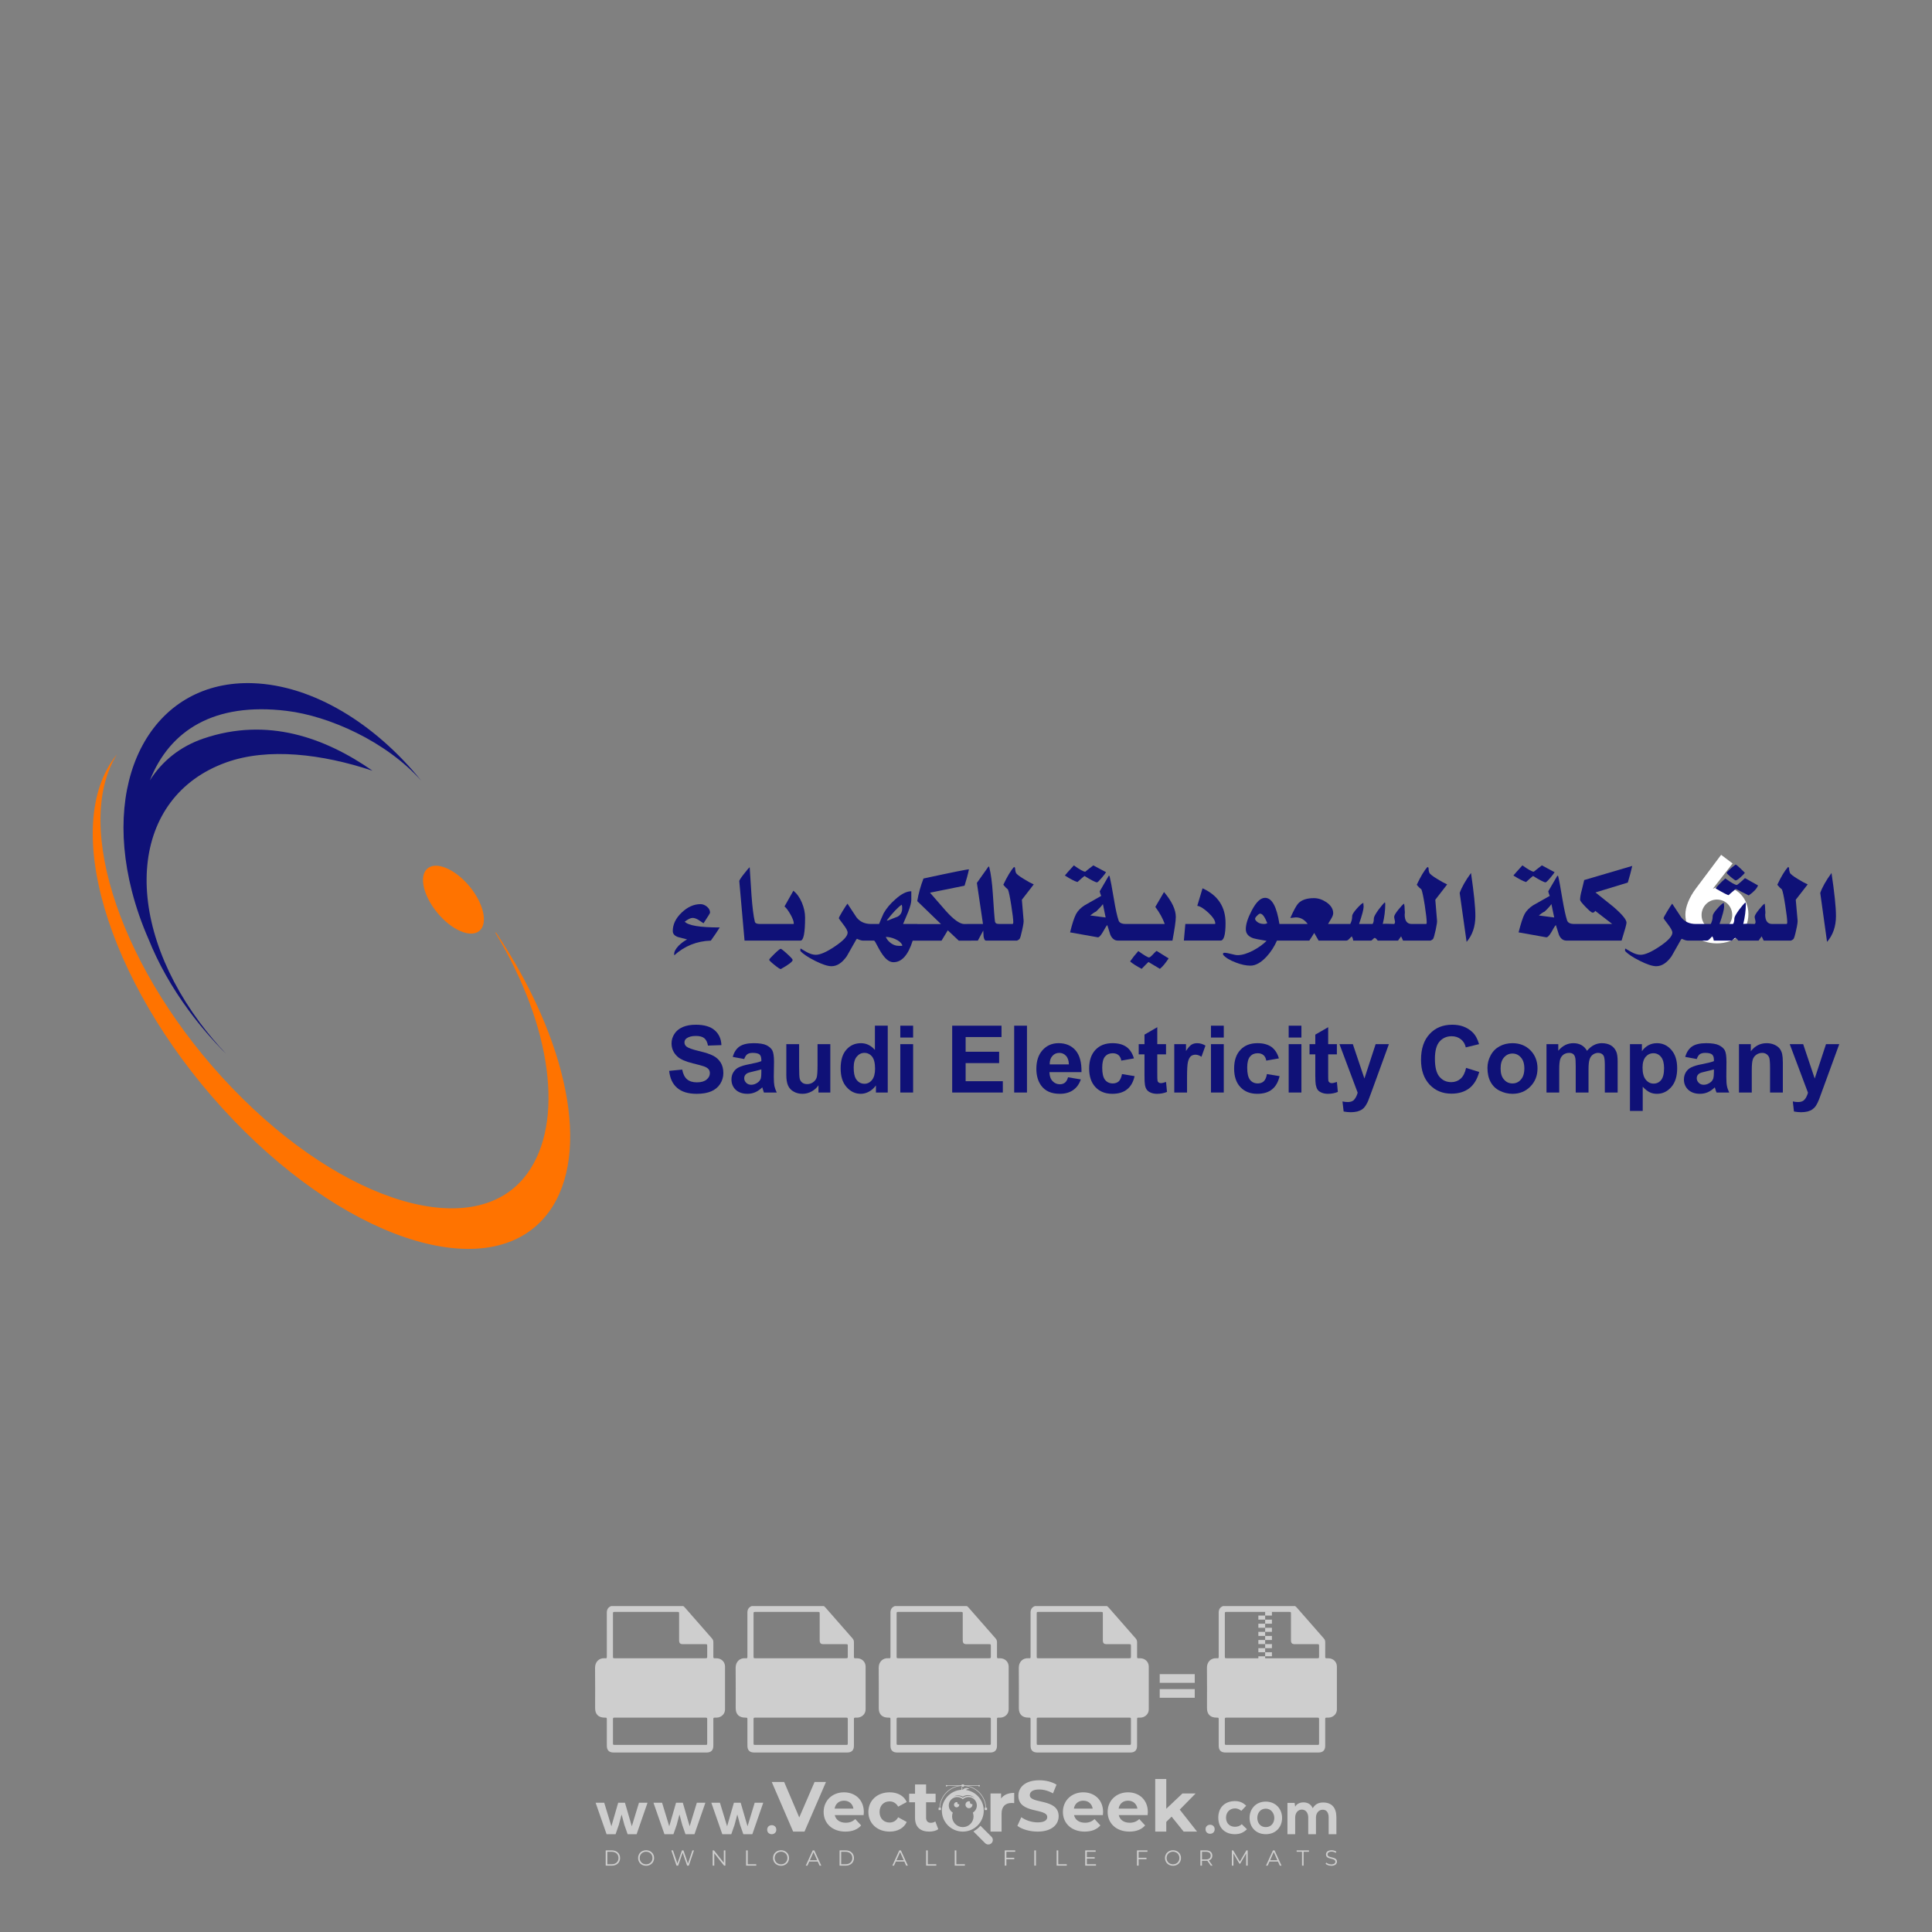 <?xml version="1.0" encoding="iso-8859-1"?>
<!-- Generator: Adobe Illustrator 24.3.0, SVG Export Plug-In . SVG Version: 6.00 Build 0)  -->
<svg version="1.1" id="Layer_1" xmlns="http://www.w3.org/2000/svg" xmlns:xlink="http://www.w3.org/1999/xlink" x="0px" y="0px"
	 viewBox="0 0 500 500" style="enable-background:new 0 0 500 500;" xml:space="preserve">
<rect x="0" y="0" width="500" height="500" fill="#808080" stroke="none"/>
<g id="watermark_1_">
	<g>
		<g id="watermark" style="opacity:0.61;">
			<g>
				<g>
					<g>
						<g>
							<polygon style="fill:#FFFFFF;" points="213.765,461.172 208.204,474.017 205.268,474.017 199.726,461.172 202.938,461.172 
								206.846,470.347 210.81,461.172 							"/>
						</g>
						<g>
							<path style="fill:#FFFFFF;" d="M223.507,469.741h-7.469c0.275,1.23,1.321,1.982,2.826,1.982c1.046,0,1.798-0.312,2.477-0.954
								l1.523,1.651c-0.917,1.046-2.294,1.597-4.074,1.597c-3.413,0-5.634-2.147-5.634-5.083c0-2.954,2.257-5.083,5.267-5.083
								c2.899,0,5.138,1.945,5.138,5.12C223.562,469.191,223.526,469.503,223.507,469.741 M216.002,468.071h4.863
								c-0.202-1.248-1.138-2.055-2.422-2.055C217.139,466.016,216.204,466.805,216.002,468.071"/>
						</g>
						<g>
							<path style="fill:#FFFFFF;" d="M224.735,468.934c0-2.973,2.294-5.083,5.505-5.083c2.074,0,3.707,0.899,4.423,2.514
								l-2.22,1.193c-0.532-0.936-1.321-1.358-2.221-1.358c-1.45,0-2.587,1.009-2.587,2.734c0,1.725,1.138,2.734,2.587,2.734
								c0.899,0,1.688-0.404,2.221-1.358l2.22,1.211c-0.716,1.578-2.349,2.495-4.423,2.495
								C227.029,474.017,224.735,471.907,224.735,468.934"/>
						</g>
						<g>
							<path style="fill:#FFFFFF;" d="M242.828,473.393c-0.587,0.422-1.45,0.624-2.331,0.624c-2.33,0-3.688-1.193-3.688-3.542
								v-4.055h-1.523v-2.202h1.523v-2.404h2.863v2.404h2.459v2.202h-2.459v4.019c0,0.844,0.458,1.303,1.229,1.303
								c0.422,0,0.844-0.128,1.156-0.367L242.828,473.393z"/>
						</g>
					</g>
					<g>
						<path style="fill:#FFFFFF;" d="M262.474,463.997v2.643c-0.238-0.018-0.422-0.037-0.642-0.037
							c-1.578,0-2.624,0.862-2.624,2.753v4.661h-2.863v-9.873h2.734v1.303C259.776,464.493,260.951,463.997,262.474,463.997"/>
					</g>
					<g>
						<path style="fill:#FFFFFF;" d="M263.299,472.53l1.009-2.239c1.083,0.789,2.697,1.339,4.239,1.339
							c1.762,0,2.477-0.587,2.477-1.376c0-2.404-7.469-0.752-7.469-5.524c0-2.184,1.762-4,5.413-4c1.615,0,3.267,0.385,4.459,1.138
							l-0.918,2.257c-1.193-0.679-2.422-1.009-3.56-1.009c-1.761,0-2.44,0.66-2.44,1.468c0,2.367,7.468,0.734,7.468,5.45
							c0,2.147-1.78,3.982-5.45,3.982C266.492,474.017,264.437,473.411,263.299,472.53"/>
					</g>
					<g>
						<path style="fill:#FFFFFF;" d="M285.428,469.741h-7.469c0.275,1.23,1.321,1.982,2.826,1.982c1.046,0,1.798-0.312,2.477-0.954
							l1.523,1.651c-0.918,1.046-2.294,1.597-4.074,1.597c-3.413,0-5.634-2.147-5.634-5.083c0-2.954,2.257-5.083,5.267-5.083
							c2.9,0,5.138,1.945,5.138,5.12C285.484,469.191,285.447,469.503,285.428,469.741 M277.923,468.071h4.863
							c-0.202-1.248-1.138-2.055-2.422-2.055C279.061,466.016,278.125,466.805,277.923,468.071"/>
					</g>
					<g>
						<path style="fill:#FFFFFF;" d="M297.007,469.741h-7.469c0.275,1.23,1.321,1.982,2.826,1.982c1.046,0,1.798-0.312,2.477-0.954
							l1.523,1.651c-0.918,1.046-2.294,1.597-4.074,1.597c-3.413,0-5.634-2.147-5.634-5.083c0-2.954,2.257-5.083,5.267-5.083
							c2.899,0,5.138,1.945,5.138,5.12C297.062,469.191,297.025,469.503,297.007,469.741 M289.501,468.071h4.863
							c-0.202-1.248-1.138-2.055-2.422-2.055C290.639,466.016,289.703,466.805,289.501,468.071"/>
					</g>
					<g>
						<polygon style="fill:#FFFFFF;" points="303.208,470.145 301.831,471.503 301.831,474.017 298.969,474.017 298.969,460.401 
							301.831,460.401 301.831,468.108 306.016,464.144 309.429,464.144 305.318,468.328 309.796,474.017 306.327,474.017 						"/>
					</g>
					<g>
						<path style="fill:#FFFFFF;" d="M256.601,475.359L256.601,475.359l-2.86-2.86c-0.435,0.508-0.953,0.943-1.534,1.284
							c-0.092,0.069-0.186,0.136-0.283,0.199l3.027,3.027c0.456,0.456,1.195,0.456,1.65,0
							C257.057,476.554,257.057,475.815,256.601,475.359"/>
					</g>
					<g>
						<path style="fill:#FFFFFF;" d="M249.984,463.244c0.221-0.173,0.495-0.281,0.797-0.281c0.042,0,0.083,0.002,0.124,0.006
							c-0.214-0.156-0.478-0.249-0.764-0.249c-0.395,0-0.744,0.18-0.981,0.458c-0.051,0-0.1,0.006-0.151,0.008
							c0.039-0.077,0.064-0.162,0.064-0.255c0-0.234-0.143-0.434-0.346-0.519c0.087,0.126,0.138,0.279,0.138,0.445
							c0,0.122-0.031,0.237-0.081,0.341c-2.811,0.201-5.03,2.539-5.03,5.4c0,2.993,2.426,5.42,5.42,5.42
							c2.993,0,5.42-2.426,5.42-5.42C254.595,465.879,252.593,463.635,249.984,463.244 M247.983,464.656
							c0.435,0,0.844,0.112,1.199,0.309c0.374-0.245,0.82-0.387,1.299-0.387c0.711,0,1.348,0.312,1.784,0.806
							c-0.435-0.379-1.004-0.61-1.627-0.61c-0.449,0-0.87,0.12-1.234,0.329c-0.079,0.046-0.156,0.096-0.229,0.15
							c-0.065-0.048-0.133-0.093-0.204-0.134c-0.369-0.219-0.8-0.344-1.26-0.344c-0.3,0-0.588,0.054-0.854,0.152
							C247.196,464.754,247.578,464.656,247.983,464.656 M251.772,469.098c0.115,0.305,0.181,0.634,0.181,0.979
							c0,1.534-1.244,2.777-2.778,2.777c-1.534,0-2.777-1.243-2.777-2.777c0-0.345,0.066-0.674,0.181-0.979
							c-0.62-0.382-1.035-1.064-1.035-1.846c0-1.197,0.971-2.168,2.168-2.168c0.565,0,1.078,0.218,1.463,0.572
							c0.386-0.354,0.899-0.572,1.464-0.572c1.197,0,2.168,0.971,2.168,2.168C252.807,468.034,252.392,468.716,251.772,469.098"/>
					</g>
					<g>
						<path style="fill:#FFFFFF;" d="M251.666,467.061c0,0.497-0.404,0.901-0.901,0.901c-0.497,0-0.901-0.404-0.901-0.901
							s0.404-0.901,0.901-0.901c0.101,0,0.197,0.017,0.287,0.047c-0.03,0.062-0.045,0.132-0.045,0.204
							c0,0.273,0.221,0.494,0.494,0.494c0.05,0,0.099-0.008,0.146-0.022C251.66,466.941,251.666,467,251.666,467.061"/>
					</g>
					<g>
						<path style="fill:#FFFFFF;" d="M248.255,467.061c0,0.376-0.305,0.681-0.681,0.681c-0.376,0-0.681-0.305-0.681-0.681
							s0.305-0.681,0.681-0.681c0.076,0,0.149,0.013,0.217,0.035c-0.023,0.047-0.034,0.1-0.034,0.155
							c0,0.206,0.167,0.374,0.374,0.374c0.038,0,0.075-0.006,0.11-0.017C248.25,466.97,248.255,467.015,248.255,467.061"/>
					</g>
					<g>
						<g>
							<g>
								<rect x="242.908" y="467.83" style="fill:#FFFFFF;" width="0.616" height="0.616"/>
							</g>
							<g>
								<rect x="254.827" y="467.83" style="fill:#FFFFFF;" width="0.616" height="0.616"/>
							</g>
							<g>
								<path style="fill:#FFFFFF;" d="M255.205,468.082h-0.14c0-3.248-2.642-5.89-5.89-5.89c-3.248,0-5.89,2.642-5.89,5.89h-0.14
									c0-1.611,0.627-3.125,1.766-4.264c1.139-1.139,2.653-1.766,4.264-1.766c1.611,0,3.125,0.627,4.264,1.766
									C254.578,464.957,255.205,466.471,255.205,468.082"/>
							</g>
						</g>
						<g>
							<rect x="248.868" y="461.814" style="fill:#FFFFFF;" width="0.616" height="0.616"/>
						</g>
						<g>
							<rect x="244.95" y="462.052" style="fill:#FFFFFF;" width="8.45" height="0.14"/>
						</g>
						<g>
							<path style="fill:#FFFFFF;" d="M245.174,462.15c0,0.108-0.088,0.196-0.196,0.196c-0.108,0-0.196-0.088-0.196-0.196
								c0-0.108,0.088-0.196,0.196-0.196C245.086,461.954,245.174,462.042,245.174,462.15"/>
						</g>
						<g>
							<path style="fill:#FFFFFF;" d="M253.596,462.15c0,0.108-0.088,0.196-0.196,0.196c-0.108,0-0.196-0.088-0.196-0.196
								c0-0.108,0.088-0.196,0.196-0.196C253.509,461.954,253.596,462.042,253.596,462.15"/>
						</g>
					</g>
				</g>
				<g>
					<path style="fill:#FFFFFF;" d="M314.356,473.409c0,1.559-2.364,1.559-2.364,0C311.993,471.851,314.356,471.851,314.356,473.409
						z"/>
				</g>
				<g>
					<g>
						<g>
							<path style="fill:#FFFFFF;" d="M161.739,466.549l1.772,6.088l1.855-6.088h2.215l-2.823,8.14h-2.33l-0.837-2.396l-0.722-2.708
								l-0.722,2.708l-0.837,2.396h-2.33l-2.839-8.14h2.231l1.855,6.088l1.756-6.088H161.739z"/>
						</g>
						<g>
							<path style="fill:#FFFFFF;" d="M176.713,466.549l1.772,6.088l1.855-6.088h2.215l-2.823,8.14h-2.33l-0.837-2.396l-0.722-2.708
								l-0.722,2.708l-0.837,2.396h-2.33l-2.839-8.14h2.231l1.855,6.088l1.756-6.088H176.713z"/>
						</g>
						<g>
							<path style="fill:#FFFFFF;" d="M191.687,466.549l1.772,6.088l1.855-6.088h2.215l-2.823,8.14h-2.33l-0.837-2.396l-0.722-2.708
								l-0.722,2.708l-0.837,2.396h-2.33l-2.839-8.14h2.231l1.855,6.088l1.756-6.088H191.687z"/>
						</g>
					</g>
					<g>
						<path style="fill:#FFFFFF;" d="M200.908,473.52c0,1.559-2.364,1.559-2.364,0C198.545,471.962,200.908,471.962,200.908,473.52z
							"/>
					</g>
					<g>
						<path style="fill:#FFFFFF;" d="M322.71,473.409c-0.935,0.919-1.919,1.28-3.117,1.28c-2.346,0-4.3-1.411-4.3-4.282
							s1.953-4.284,4.3-4.284c1.149,0,2.035,0.329,2.921,1.199l-1.264,1.329c-0.476-0.428-1.066-0.64-1.623-0.64
							c-1.346,0-2.33,0.985-2.33,2.396c0,1.542,1.05,2.362,2.297,2.362c0.64,0,1.28-0.18,1.772-0.672L322.71,473.409z"/>
					</g>
					<g>
						<path style="fill:#FFFFFF;" d="M331.805,470.472c0,2.33-1.591,4.217-4.217,4.217c-2.626,0-4.201-1.887-4.201-4.217
							c0-2.314,1.609-4.217,4.185-4.217C330.149,466.255,331.805,468.158,331.805,470.472z M325.389,470.472
							c0,1.231,0.739,2.38,2.199,2.38c1.46,0,2.199-1.149,2.199-2.38c0-1.215-0.854-2.396-2.199-2.396
							C326.144,468.077,325.389,469.258,325.389,470.472z"/>
					</g>
					<g>
						<path style="fill:#FFFFFF;" d="M338.572,474.689v-4.332c0-1.068-0.559-2.035-1.658-2.035c-1.082,0-1.722,0.967-1.722,2.035
							v4.332h-2.003v-8.107h1.855l0.148,0.985c0.426-0.82,1.362-1.116,2.133-1.116c0.969,0,1.937,0.394,2.396,1.51
							c0.723-1.149,1.658-1.478,2.708-1.478c2.297,0,3.43,1.412,3.43,3.84v4.365h-2.003v-4.365c0-1.066-0.442-1.97-1.526-1.97
							c-1.082,0-1.756,0.935-1.756,2.003v4.332H338.572z"/>
					</g>
				</g>
			</g>
		</g>
		<g style="opacity:0.61;">
			<g>
				<g>
					<path style="fill:#FFFFFF;" d="M345.988,431.299c-0.006-1.224-0.959-2.121-2.189-2.14c-0.924-0.014-0.832,0.12-0.834-0.867
						c-0.003-1.097-0.007-2.194,0.003-3.292c0.003-0.379-0.112-0.691-0.362-0.976c-2.342-2.668-4.678-5.342-7.019-8.011
						c-0.12-0.137-0.275-0.244-0.414-0.366c-6.214,0-12.427,0-18.641,0c-0.794,0.293-1.14,0.868-1.138,1.709
						c0.01,3.748,0.004,7.496,0.004,11.243c0,0.556-0.003,0.589-0.55,0.551c-1.497-0.102-2.516,0.986-2.497,2.492
						c0.044,3.476,0.013,6.953,0.014,10.429c0.001,1.58,0.867,2.443,2.45,2.449c0.582,0.002,0.582,0.002,0.582,0.6
						c0,2.219-0.001,4.438,0.001,6.657c0.001,1.192,0.58,1.771,1.768,1.771c8.013,0.001,16.027,0.001,24.04,0
						c1.168,0,1.755-0.583,1.757-1.745c0.002-2.256,0-4.512,0.001-6.768c0-0.512,0.002-0.511,0.52-0.515
						c0.271-0.002,0.541,0.008,0.809-0.058c0.996-0.246,1.69-1.044,1.694-2.069C346.003,438.696,346.005,434.997,345.988,431.299z
						 M317.537,417.162c5.337,0,10.674,0,16.01,0c0.548,0,0.554,0.007,0.554,0.561c0.001,2.243-0.001,4.486,0.001,6.73
						c0.001,0.811,0.249,1.059,1.06,1.059c1.91,0.001,3.821,0,5.731,0.001c0.458,0,0.479,0.021,0.481,0.483
						c0.003,0.887,0.002,1.775,0,2.662c-0.001,0.477-0.024,0.498-0.504,0.499c-3.895,0.001-7.79,0-11.684,0
						c-3.882,0-7.765,0-11.647,0c-0.55,0-0.552-0.001-0.552-0.561c-0.001-3.624-0.001-7.247,0-10.871
						C316.987,417.166,316.991,417.162,317.537,417.162z M340.822,451.579c-3.883,0.001-7.766,0-11.65,0c-3.871,0-7.742,0-11.613,0
						c-0.572,0-0.574-0.002-0.574-0.579c-0.001-1.997-0.001-3.994,0.001-5.991c0-0.464,0.023-0.486,0.478-0.487
						c7.803-0.001,15.607-0.001,23.41,0c0.478,0,0.499,0.02,0.499,0.503c0.002,1.997,0.001,3.994,0,5.991
						C341.375,451.574,341.37,451.579,340.822,451.579z"/>
				</g>
				<g>
					<g>
						<rect x="327.418" y="417.053" style="fill:#FFFFFF;" width="1.757" height="1.054"/>
					</g>
					<g>
						<rect x="325.662" y="418.107" style="fill:#FFFFFF;" width="1.757" height="1.054"/>
					</g>
					<g>
						<rect x="327.418" y="419.161" style="fill:#FFFFFF;" width="1.757" height="1.054"/>
					</g>
					<g>
						<rect x="325.662" y="420.215" style="fill:#FFFFFF;" width="1.757" height="1.054"/>
					</g>
					<g>
						<rect x="327.418" y="421.269" style="fill:#FFFFFF;" width="1.757" height="1.054"/>
					</g>
					<g>
						<rect x="325.662" y="422.323" style="fill:#FFFFFF;" width="1.757" height="1.054"/>
					</g>
					<g>
						<rect x="327.418" y="423.378" style="fill:#FFFFFF;" width="1.757" height="1.054"/>
					</g>
					<g>
						<rect x="325.662" y="424.432" style="fill:#FFFFFF;" width="1.757" height="1.054"/>
					</g>
					<g>
						<rect x="327.418" y="425.486" style="fill:#FFFFFF;" width="1.757" height="1.054"/>
					</g>
					<g>
						<rect x="325.662" y="426.54" style="fill:#FFFFFF;" width="1.757" height="1.054"/>
					</g>
					<g>
						<rect x="327.418" y="427.594" style="fill:#FFFFFF;" width="1.757" height="1.054"/>
					</g>
					<g>
						<rect x="325.662" y="428.648" style="fill:#FFFFFF;" width="1.757" height="1.054"/>
					</g>
				</g>
			</g>
			<g>
				<path style="fill:#FFFFFF;" d="M187.637,431.299c-0.006-1.224-0.959-2.121-2.189-2.14c-0.924-0.014-0.832,0.12-0.834-0.867
					c-0.003-1.097-0.007-2.194,0.003-3.292c0.003-0.379-0.112-0.691-0.362-0.976c-2.342-2.668-4.678-5.342-7.019-8.011
					c-0.12-0.137-0.275-0.244-0.414-0.366c-6.214,0-12.427,0-18.641,0c-0.794,0.293-1.14,0.868-1.138,1.709
					c0.01,3.748,0.004,7.496,0.004,11.243c0,0.556-0.003,0.589-0.55,0.551c-1.497-0.102-2.516,0.986-2.497,2.492
					c0.044,3.476,0.013,6.953,0.014,10.429c0.001,1.58,0.867,2.443,2.45,2.449c0.582,0.002,0.582,0.002,0.582,0.6
					c0,2.219-0.001,4.438,0.001,6.657c0.001,1.192,0.58,1.771,1.768,1.771c8.013,0.001,16.027,0.001,24.04,0
					c1.168,0,1.755-0.583,1.757-1.745c0.002-2.256,0-4.512,0.001-6.768c0-0.512,0.002-0.511,0.52-0.515
					c0.271-0.002,0.541,0.008,0.809-0.058c0.996-0.246,1.69-1.044,1.694-2.069C187.652,438.696,187.655,434.997,187.637,431.299z
					 M159.187,417.162c5.337,0,10.674,0,16.01,0c0.548,0,0.554,0.007,0.554,0.561c0.001,2.243-0.001,4.486,0.001,6.73
					c0.001,0.811,0.249,1.059,1.06,1.059c1.91,0.001,3.821,0,5.731,0.001c0.458,0,0.479,0.021,0.481,0.483
					c0.003,0.887,0.002,1.775,0,2.662c-0.001,0.477-0.024,0.498-0.504,0.499c-3.895,0.001-7.79,0-11.684,0
					c-3.882,0-7.765,0-11.647,0c-0.55,0-0.552-0.001-0.552-0.561c-0.001-3.624-0.001-7.247,0-10.871
					C158.636,417.166,158.64,417.162,159.187,417.162z M182.472,451.579c-3.883,0.001-7.766,0-11.65,0c-3.871,0-7.742,0-11.613,0
					c-0.572,0-0.574-0.002-0.574-0.579c-0.001-1.997-0.001-3.994,0.001-5.991c0-0.464,0.023-0.486,0.478-0.487
					c7.803-0.001,15.607-0.001,23.41,0c0.478,0,0.499,0.02,0.499,0.503c0.002,1.997,0.001,3.994,0,5.991
					C183.024,451.574,183.019,451.579,182.472,451.579z"/>
			</g>
			<g>
				<path style="fill:#FFFFFF;" d="M159.779,440.669v-7.897h2.779c0.375,0,0.726,0.061,1.053,0.182
					c0.327,0.121,0.612,0.292,0.855,0.513c0.242,0.221,0.434,0.483,0.573,0.789c0.14,0.305,0.21,0.642,0.21,1.009
					c0,0.375-0.07,0.715-0.21,1.02c-0.14,0.305-0.331,0.568-0.573,0.789c-0.243,0.221-0.528,0.392-0.855,0.513
					c-0.327,0.121-0.678,0.182-1.053,0.182h-1.29v2.901H159.779z M162.58,436.356c0.39,0,0.684-0.111,0.882-0.331
					c0.199-0.22,0.298-0.474,0.298-0.761c0-0.14-0.024-0.276-0.072-0.408c-0.048-0.132-0.121-0.248-0.221-0.347
					c-0.099-0.099-0.223-0.178-0.37-0.237c-0.147-0.059-0.32-0.089-0.518-0.089h-1.312v2.173H162.58z"/>
				<path style="fill:#FFFFFF;" d="M166.308,432.771h1.731l3.177,5.294h0.088l-0.088-1.522v-3.772h1.478v7.897h-1.566l-3.353-5.592
					h-0.088l0.088,1.522v4.07h-1.467V432.771z"/>
				<path style="fill:#FFFFFF;" d="M177.922,436.334h3.872c0.022,0.089,0.04,0.195,0.055,0.32c0.014,0.125,0.022,0.25,0.022,0.375
					c0,0.507-0.077,0.985-0.231,1.434c-0.154,0.449-0.397,0.849-0.728,1.202c-0.353,0.375-0.776,0.666-1.268,0.871
					c-0.493,0.206-1.055,0.309-1.688,0.309c-0.574,0-1.114-0.103-1.622-0.309c-0.507-0.206-0.948-0.492-1.323-0.86
					c-0.375-0.367-0.673-0.803-0.894-1.307c-0.221-0.504-0.331-1.053-0.331-1.649c0-0.595,0.11-1.145,0.331-1.649
					c0.221-0.504,0.518-0.939,0.894-1.307c0.375-0.367,0.816-0.654,1.323-0.86c0.507-0.206,1.048-0.309,1.622-0.309
					c0.64,0,1.211,0.11,1.715,0.331c0.504,0.221,0.935,0.526,1.296,0.915l-1.025,1.004c-0.258-0.272-0.544-0.48-0.861-0.623
					c-0.316-0.143-0.695-0.215-1.136-0.215c-0.361,0-0.703,0.065-1.026,0.193c-0.324,0.129-0.607,0.311-0.85,0.546
					c-0.242,0.235-0.436,0.52-0.579,0.855c-0.143,0.335-0.215,0.708-0.215,1.119c0,0.412,0.072,0.785,0.215,1.12
					c0.143,0.335,0.338,0.62,0.584,0.855c0.246,0.235,0.531,0.418,0.855,0.546c0.323,0.129,0.669,0.193,1.037,0.193
					c0.419,0,0.773-0.061,1.064-0.182c0.29-0.121,0.538-0.278,0.744-0.469c0.148-0.132,0.275-0.3,0.381-0.502
					c0.106-0.202,0.189-0.428,0.248-0.678h-2.482V436.334z"/>
			</g>
			<g>
				<path style="fill:#FFFFFF;" d="M224.019,431.299c-0.006-1.224-0.959-2.121-2.189-2.14c-0.924-0.014-0.832,0.12-0.834-0.867
					c-0.003-1.097-0.007-2.194,0.003-3.292c0.003-0.379-0.112-0.691-0.362-0.976c-2.342-2.668-4.678-5.342-7.019-8.011
					c-0.12-0.137-0.275-0.244-0.414-0.366c-6.214,0-12.427,0-18.641,0c-0.794,0.293-1.14,0.868-1.138,1.709
					c0.01,3.748,0.004,7.496,0.004,11.243c0,0.556-0.003,0.589-0.55,0.551c-1.497-0.102-2.516,0.986-2.497,2.492
					c0.044,3.476,0.013,6.953,0.014,10.429c0.001,1.58,0.867,2.443,2.45,2.449c0.582,0.002,0.582,0.002,0.582,0.6
					c0,2.219-0.001,4.438,0.001,6.657c0.001,1.192,0.58,1.771,1.768,1.771c8.013,0.001,16.027,0.001,24.04,0
					c1.168,0,1.755-0.583,1.757-1.745c0.002-2.256,0-4.512,0.001-6.768c0-0.512,0.002-0.511,0.52-0.515
					c0.271-0.002,0.541,0.008,0.809-0.058c0.997-0.246,1.69-1.044,1.694-2.069C224.034,438.696,224.036,434.997,224.019,431.299z
					 M195.568,417.162c5.337,0,10.674,0,16.01,0c0.548,0,0.554,0.007,0.554,0.561c0.001,2.243-0.001,4.486,0.001,6.73
					c0.001,0.811,0.249,1.059,1.06,1.059c1.91,0.001,3.821,0,5.731,0.001c0.458,0,0.479,0.021,0.481,0.483
					c0.003,0.887,0.002,1.775,0,2.662c-0.001,0.477-0.024,0.498-0.504,0.499c-3.895,0.001-7.79,0-11.684,0
					c-3.882,0-7.765,0-11.647,0c-0.55,0-0.552-0.001-0.552-0.561c-0.001-3.624-0.001-7.247,0-10.871
					C195.018,417.166,195.022,417.162,195.568,417.162z M218.854,451.579c-3.883,0.001-7.766,0-11.65,0c-3.871,0-7.742,0-11.613,0
					c-0.572,0-0.574-0.002-0.574-0.579c-0.001-1.997-0.001-3.994,0.001-5.991c0-0.464,0.023-0.486,0.478-0.487
					c7.803-0.001,15.607-0.001,23.41,0c0.478,0,0.499,0.02,0.499,0.503c0.002,1.997,0.001,3.994,0,5.991
					C219.406,451.574,219.401,451.579,218.854,451.579z"/>
			</g>
			<g>
				<path style="fill:#FFFFFF;" d="M205.111,432.771h1.699l2.967,7.897h-1.644l-0.651-1.886h-3.044l-0.651,1.886h-1.643
					L205.111,432.771z M206.997,437.415l-0.706-1.974l-0.287-0.96h-0.088l-0.287,0.96l-0.706,1.974H206.997z"/>
				<path style="fill:#FFFFFF;" d="M211.331,434.536c-0.125,0-0.245-0.024-0.359-0.072c-0.114-0.048-0.213-0.114-0.298-0.199
					c-0.084-0.084-0.151-0.182-0.198-0.292c-0.048-0.11-0.072-0.232-0.072-0.364s0.024-0.254,0.072-0.364
					c0.048-0.11,0.114-0.208,0.198-0.292c0.084-0.084,0.184-0.151,0.298-0.198c0.114-0.048,0.233-0.072,0.359-0.072
					c0.257,0,0.478,0.09,0.662,0.27c0.184,0.181,0.276,0.399,0.276,0.656s-0.092,0.476-0.276,0.656
					C211.809,434.446,211.589,434.536,211.331,434.536z M210.615,440.669v-5.404h1.445v5.404H210.615z"/>
			</g>
			<g>
				<path style="fill:#FFFFFF;" d="M261.044,431.299c-0.006-1.224-0.959-2.121-2.189-2.14c-0.924-0.014-0.832,0.12-0.834-0.867
					c-0.003-1.097-0.007-2.194,0.003-3.292c0.003-0.379-0.112-0.691-0.362-0.976c-2.342-2.668-4.678-5.342-7.019-8.011
					c-0.12-0.137-0.275-0.244-0.414-0.366c-6.214,0-12.427,0-18.641,0c-0.794,0.293-1.14,0.868-1.138,1.709
					c0.01,3.748,0.004,7.496,0.004,11.243c0,0.556-0.003,0.589-0.55,0.551c-1.497-0.102-2.516,0.986-2.497,2.492
					c0.044,3.476,0.013,6.953,0.014,10.429c0.001,1.58,0.867,2.443,2.45,2.449c0.582,0.002,0.582,0.002,0.582,0.6
					c0,2.219-0.001,4.438,0.001,6.657c0.001,1.192,0.58,1.771,1.768,1.771c8.013,0.001,16.027,0.001,24.04,0
					c1.168,0,1.755-0.583,1.757-1.745c0.002-2.256,0-4.512,0.001-6.768c0-0.512,0.002-0.511,0.52-0.515
					c0.271-0.002,0.541,0.008,0.809-0.058c0.996-0.246,1.69-1.044,1.694-2.069C261.059,438.696,261.061,434.997,261.044,431.299z
					 M232.593,417.162c5.337,0,10.674,0,16.01,0c0.548,0,0.554,0.007,0.554,0.561c0.001,2.243-0.001,4.486,0.001,6.73
					c0.001,0.811,0.249,1.059,1.06,1.059c1.91,0.001,3.821,0,5.731,0.001c0.458,0,0.479,0.021,0.481,0.483
					c0.003,0.887,0.002,1.775,0,2.662c-0.001,0.477-0.024,0.498-0.504,0.499c-3.895,0.001-7.79,0-11.684,0
					c-3.882,0-7.765,0-11.647,0c-0.55,0-0.552-0.001-0.552-0.561c-0.001-3.624-0.001-7.247,0-10.871
					C232.042,417.166,232.047,417.162,232.593,417.162z M255.878,451.579c-3.883,0.001-7.766,0-11.65,0c-3.871,0-7.742,0-11.613,0
					c-0.572,0-0.574-0.002-0.574-0.579c-0.001-1.997-0.001-3.994,0.001-5.991c0-0.464,0.023-0.486,0.478-0.487
					c7.803-0.001,15.607-0.001,23.41,0c0.478,0,0.499,0.02,0.499,0.503c0.002,1.997,0.001,3.994,0,5.991
					C256.431,451.574,256.426,451.579,255.878,451.579z"/>
			</g>
			<g>
				<path style="fill:#FFFFFF;" d="M236.361,440.845c-0.338,0-0.662-0.048-0.971-0.143c-0.309-0.095-0.592-0.239-0.849-0.43
					c-0.257-0.191-0.481-0.425-0.673-0.7c-0.191-0.276-0.342-0.597-0.452-0.965l1.401-0.551c0.103,0.397,0.283,0.726,0.54,0.987
					c0.257,0.261,0.596,0.392,1.015,0.392c0.154,0,0.303-0.02,0.447-0.061c0.143-0.04,0.272-0.099,0.386-0.176
					s0.204-0.175,0.27-0.292c0.066-0.118,0.099-0.254,0.099-0.408c0-0.147-0.026-0.279-0.077-0.397
					c-0.051-0.117-0.138-0.227-0.259-0.331c-0.121-0.103-0.28-0.202-0.475-0.298c-0.195-0.095-0.435-0.195-0.722-0.298l-0.485-0.176
					c-0.213-0.073-0.429-0.173-0.645-0.298c-0.217-0.125-0.413-0.276-0.59-0.452c-0.177-0.176-0.322-0.384-0.436-0.623
					c-0.114-0.239-0.171-0.509-0.171-0.81c0-0.309,0.06-0.597,0.182-0.866c0.121-0.268,0.294-0.503,0.518-0.706
					c0.224-0.202,0.492-0.36,0.805-0.474s0.66-0.171,1.042-0.171c0.397,0,0.74,0.053,1.031,0.16
					c0.291,0.107,0.537,0.243,0.739,0.408c0.202,0.165,0.366,0.348,0.491,0.546c0.125,0.199,0.217,0.386,0.276,0.563l-1.312,0.551
					c-0.074-0.221-0.208-0.419-0.402-0.596c-0.195-0.176-0.462-0.265-0.8-0.265c-0.324,0-0.592,0.075-0.805,0.226
					c-0.213,0.151-0.32,0.348-0.32,0.59c0,0.235,0.103,0.436,0.309,0.601c0.206,0.165,0.533,0.325,0.982,0.48l0.497,0.165
					c0.316,0.111,0.605,0.237,0.866,0.381c0.261,0.143,0.485,0.314,0.673,0.513c0.187,0.199,0.331,0.425,0.43,0.678
					c0.1,0.254,0.149,0.546,0.149,0.877c0,0.412-0.083,0.767-0.248,1.064c-0.165,0.298-0.377,0.542-0.634,0.734
					c-0.258,0.191-0.548,0.335-0.872,0.43C236.986,440.797,236.67,440.845,236.361,440.845z"/>
				<path style="fill:#FFFFFF;" d="M239.516,432.771h1.61l1.633,4.754l0.287,1.015h0.088l0.309-1.015l1.699-4.754h1.61l-2.879,7.897
					h-1.566L239.516,432.771z"/>
				<path style="fill:#FFFFFF;" d="M251.097,436.334h3.871c0.022,0.089,0.04,0.195,0.055,0.32c0.015,0.125,0.023,0.25,0.023,0.375
					c0,0.507-0.078,0.985-0.232,1.434c-0.154,0.449-0.397,0.849-0.728,1.202c-0.353,0.375-0.775,0.666-1.268,0.871
					c-0.493,0.206-1.055,0.309-1.688,0.309c-0.574,0-1.114-0.103-1.621-0.309c-0.507-0.206-0.949-0.492-1.324-0.86
					c-0.375-0.367-0.673-0.803-0.894-1.307c-0.22-0.504-0.331-1.053-0.331-1.649c0-0.595,0.11-1.145,0.331-1.649
					c0.221-0.504,0.518-0.939,0.894-1.307c0.375-0.367,0.816-0.654,1.324-0.86c0.507-0.206,1.047-0.309,1.621-0.309
					c0.64,0,1.211,0.11,1.715,0.331c0.504,0.221,0.936,0.526,1.296,0.915l-1.026,1.004c-0.257-0.272-0.544-0.48-0.861-0.623
					c-0.316-0.143-0.694-0.215-1.136-0.215c-0.36,0-0.702,0.065-1.026,0.193c-0.323,0.129-0.607,0.311-0.849,0.546
					c-0.243,0.235-0.436,0.52-0.579,0.855c-0.143,0.335-0.215,0.708-0.215,1.119c0,0.412,0.072,0.785,0.215,1.12
					c0.143,0.335,0.338,0.62,0.585,0.855c0.246,0.235,0.531,0.418,0.854,0.546c0.324,0.129,0.669,0.193,1.037,0.193
					c0.419,0,0.774-0.061,1.064-0.182c0.29-0.121,0.539-0.278,0.745-0.469c0.147-0.132,0.274-0.3,0.38-0.502
					c0.107-0.202,0.189-0.428,0.248-0.678h-2.482V436.334z"/>
			</g>
			<g>
				<path style="fill:#FFFFFF;" d="M297.3,431.299c-0.006-1.224-0.959-2.121-2.189-2.14c-0.924-0.014-0.832,0.12-0.834-0.867
					c-0.003-1.097-0.007-2.194,0.003-3.292c0.003-0.379-0.112-0.691-0.362-0.976c-2.342-2.668-4.678-5.342-7.019-8.011
					c-0.12-0.137-0.275-0.244-0.414-0.366c-6.214,0-12.427,0-18.641,0c-0.794,0.293-1.14,0.868-1.138,1.709
					c0.01,3.748,0.004,7.496,0.004,11.243c0,0.556-0.003,0.589-0.55,0.551c-1.497-0.102-2.516,0.986-2.497,2.492
					c0.044,3.476,0.013,6.953,0.014,10.429c0.001,1.58,0.867,2.443,2.45,2.449c0.582,0.002,0.582,0.002,0.582,0.6
					c0,2.219-0.001,4.438,0.001,6.657c0.001,1.192,0.58,1.771,1.768,1.771c8.013,0.001,16.027,0.001,24.04,0
					c1.168,0,1.755-0.583,1.757-1.745c0.002-2.256,0-4.512,0.001-6.768c0-0.512,0.002-0.511,0.52-0.515
					c0.271-0.002,0.541,0.008,0.809-0.058c0.996-0.246,1.69-1.044,1.694-2.069C297.315,438.696,297.318,434.997,297.3,431.299z
					 M268.85,417.162c5.337,0,10.674,0,16.01,0c0.548,0,0.554,0.007,0.554,0.561c0.001,2.243-0.001,4.486,0.001,6.73
					c0.001,0.811,0.249,1.059,1.06,1.059c1.91,0.001,3.821,0,5.731,0.001c0.458,0,0.479,0.021,0.481,0.483
					c0.003,0.887,0.002,1.775,0,2.662c-0.001,0.477-0.024,0.498-0.504,0.499c-3.895,0.001-7.79,0-11.684,0
					c-3.882,0-7.765,0-11.647,0c-0.55,0-0.552-0.001-0.552-0.561c-0.001-3.624-0.001-7.247,0-10.871
					C268.299,417.166,268.303,417.162,268.85,417.162z M292.135,451.579c-3.883,0.001-7.766,0-11.65,0c-3.871,0-7.742,0-11.613,0
					c-0.572,0-0.574-0.002-0.574-0.579c-0.001-1.997-0.001-3.994,0.001-5.991c0-0.464,0.023-0.486,0.478-0.487
					c7.803-0.001,15.607-0.001,23.41,0c0.478,0,0.499,0.02,0.499,0.503c0.001,1.997,0.001,3.994,0,5.991
					C292.687,451.574,292.682,451.579,292.135,451.579z"/>
			</g>
			<g>
				<path style="fill:#FFFFFF;" d="M272.966,434.183v1.831h3.165v1.412h-3.165v1.831h3.518v1.412h-5.007v-7.897h5.007v1.412H272.966
					z"/>
				<path style="fill:#FFFFFF;" d="M277.852,440.669v-7.897h2.779c0.375,0,0.726,0.061,1.053,0.182
					c0.327,0.121,0.612,0.292,0.855,0.513c0.243,0.221,0.434,0.483,0.574,0.789c0.14,0.305,0.209,0.642,0.209,1.009
					c0,0.375-0.07,0.715-0.209,1.02c-0.14,0.305-0.331,0.568-0.574,0.789c-0.243,0.221-0.528,0.392-0.855,0.513
					c-0.327,0.121-0.678,0.182-1.053,0.182h-1.29v2.901H277.852z M280.653,436.356c0.389,0,0.684-0.111,0.882-0.331
					c0.199-0.22,0.298-0.474,0.298-0.761c0-0.14-0.024-0.276-0.072-0.408c-0.048-0.132-0.121-0.248-0.221-0.347
					c-0.099-0.099-0.222-0.178-0.37-0.237c-0.147-0.059-0.32-0.089-0.518-0.089h-1.312v2.173H280.653z"/>
				<path style="fill:#FFFFFF;" d="M286.797,440.845c-0.338,0-0.662-0.048-0.971-0.143c-0.309-0.095-0.592-0.239-0.849-0.43
					c-0.257-0.191-0.482-0.425-0.673-0.7c-0.191-0.276-0.342-0.597-0.452-0.965l1.401-0.551c0.103,0.397,0.283,0.726,0.541,0.987
					c0.257,0.261,0.595,0.392,1.015,0.392c0.154,0,0.303-0.02,0.447-0.061c0.143-0.04,0.272-0.099,0.386-0.176
					c0.114-0.077,0.204-0.175,0.27-0.292c0.066-0.118,0.1-0.254,0.1-0.408c0-0.147-0.026-0.279-0.077-0.397
					c-0.051-0.117-0.138-0.227-0.259-0.331c-0.121-0.103-0.279-0.202-0.474-0.298c-0.195-0.095-0.436-0.195-0.723-0.298
					l-0.485-0.176c-0.213-0.073-0.428-0.173-0.645-0.298c-0.217-0.125-0.414-0.276-0.59-0.452c-0.176-0.176-0.322-0.384-0.436-0.623
					c-0.114-0.239-0.171-0.509-0.171-0.81c0-0.309,0.061-0.597,0.182-0.866c0.121-0.268,0.294-0.503,0.518-0.706
					c0.224-0.202,0.493-0.36,0.805-0.474c0.312-0.114,0.66-0.171,1.042-0.171c0.397,0,0.741,0.053,1.031,0.16
					c0.29,0.107,0.537,0.243,0.739,0.408c0.202,0.165,0.365,0.348,0.491,0.546c0.125,0.199,0.217,0.386,0.276,0.563l-1.312,0.551
					c-0.074-0.221-0.208-0.419-0.403-0.596c-0.195-0.176-0.462-0.265-0.799-0.265c-0.324,0-0.592,0.075-0.805,0.226
					c-0.213,0.151-0.32,0.348-0.32,0.59c0,0.235,0.103,0.436,0.309,0.601c0.206,0.165,0.533,0.325,0.982,0.48l0.496,0.165
					c0.316,0.111,0.605,0.237,0.866,0.381c0.261,0.143,0.485,0.314,0.673,0.513c0.187,0.199,0.331,0.425,0.43,0.678
					c0.099,0.254,0.149,0.546,0.149,0.877c0,0.412-0.083,0.767-0.248,1.064c-0.165,0.298-0.377,0.542-0.634,0.734
					c-0.258,0.191-0.548,0.335-0.872,0.43C287.422,440.797,287.105,440.845,286.797,440.845z"/>
			</g>
			<g>
				<path style="fill:#FFFFFF;" d="M321.394,439.168l4.004-4.985h-3.827v-1.412h5.559v1.5l-3.96,4.985h4.004v1.412h-5.779V439.168z"
					/>
				<path style="fill:#FFFFFF;" d="M328.409,432.771h1.489v7.897h-1.489V432.771z"/>
				<path style="fill:#FFFFFF;" d="M331.486,440.669v-7.897h2.779c0.375,0,0.726,0.061,1.053,0.182
					c0.327,0.121,0.612,0.292,0.855,0.513s0.434,0.483,0.574,0.789c0.14,0.305,0.209,0.642,0.209,1.009
					c0,0.375-0.07,0.715-0.209,1.02c-0.14,0.305-0.331,0.568-0.574,0.789c-0.243,0.221-0.528,0.392-0.855,0.513
					c-0.327,0.121-0.678,0.182-1.053,0.182h-1.29v2.901H331.486z M334.288,436.356c0.389,0,0.684-0.111,0.882-0.331
					c0.199-0.22,0.298-0.474,0.298-0.761c0-0.14-0.024-0.276-0.072-0.408c-0.048-0.132-0.121-0.248-0.221-0.347
					c-0.099-0.099-0.222-0.178-0.37-0.237c-0.147-0.059-0.32-0.089-0.518-0.089h-1.312v2.173H334.288z"/>
			</g>
		</g>
		<g style="opacity:0.61;">
			<path style="fill:#FFFFFF;" d="M300.133,433.27h9.067v2.242h-9.067V433.27z M300.133,437.136h9.067v2.243h-9.067V437.136z"/>
		</g>
	</g>
	<g style="opacity:0.61;">
		<path style="fill:#FFFFFF;" d="M156.756,478.878h1.607c1.263,0,2.114,0.812,2.114,1.974c0,1.161-0.851,1.973-2.114,1.973h-1.607
			V478.878z M158.34,482.464c1.049,0,1.725-0.665,1.725-1.612c0-0.947-0.677-1.613-1.725-1.613h-1.167v3.225H158.34z"/>
		<path style="fill:#FFFFFF;" d="M165.139,480.851c0-1.15,0.879-2.007,2.075-2.007c1.184,0,2.069,0.851,2.069,2.007
			c0,1.156-0.885,2.007-2.069,2.007C166.019,482.858,165.139,482.002,165.139,480.851z M168.866,480.851
			c0-0.942-0.705-1.635-1.652-1.635c-0.953,0-1.663,0.693-1.663,1.635c0,0.941,0.71,1.635,1.663,1.635
			C168.162,482.486,168.866,481.793,168.866,480.851z"/>
		<path style="fill:#FFFFFF;" d="M179.596,478.878l-1.331,3.947h-0.44l-1.156-3.366l-1.161,3.366h-0.434l-1.331-3.947h0.429
			l1.139,3.394l1.178-3.394h0.389l1.161,3.411l1.156-3.411H179.596z"/>
		<path style="fill:#FFFFFF;" d="M187.731,478.878v3.947h-0.344l-2.537-3.202v3.202h-0.417v-3.947h0.344l2.543,3.203v-3.203H187.731
			z"/>
		<path style="fill:#FFFFFF;" d="M193.093,478.878h0.417v3.586h2.21v0.361h-2.627V478.878z"/>
		<path style="fill:#FFFFFF;" d="M200.061,480.851c0-1.15,0.879-2.007,2.075-2.007c1.184,0,2.069,0.851,2.069,2.007
			c0,1.156-0.885,2.007-2.069,2.007C200.941,482.858,200.061,482.002,200.061,480.851z M203.788,480.851
			c0-0.942-0.705-1.635-1.652-1.635c-0.953,0-1.663,0.693-1.663,1.635c0,0.941,0.71,1.635,1.663,1.635
			C203.083,482.486,203.788,481.793,203.788,480.851z"/>
		<path style="fill:#FFFFFF;" d="M211.636,481.77h-2.199l-0.474,1.054h-0.434l1.804-3.947h0.412l1.804,3.947h-0.44L211.636,481.77z
			 M211.484,481.432l-0.947-2.12l-0.947,2.12H211.484z"/>
		<path style="fill:#FFFFFF;" d="M217.28,478.878h1.607c1.263,0,2.114,0.812,2.114,1.974c0,1.161-0.851,1.973-2.114,1.973h-1.607
			V478.878z M218.864,482.464c1.049,0,1.725-0.665,1.725-1.612c0-0.947-0.677-1.613-1.725-1.613h-1.167v3.225H218.864z"/>
		<path style="fill:#FFFFFF;" d="M234.041,481.77h-2.199l-0.474,1.054h-0.434l1.804-3.947h0.412l1.804,3.947h-0.44L234.041,481.77z
			 M233.889,481.432l-0.947-2.12l-0.947,2.12H233.889z"/>
		<path style="fill:#FFFFFF;" d="M239.685,478.878h0.417v3.586h2.21v0.361h-2.627V478.878z"/>
		<path style="fill:#FFFFFF;" d="M247.082,478.878h0.417v3.586h2.21v0.361h-2.627V478.878z"/>
		<path style="fill:#FFFFFF;" d="M260.449,479.239v1.551h2.041v0.361h-2.041v1.675h-0.417v-3.947h2.706v0.361H260.449z"/>
		<path style="fill:#FFFFFF;" d="M267.678,478.878h0.417v3.947h-0.417V478.878z"/>
		<path style="fill:#FFFFFF;" d="M273.456,478.878h0.417v3.586h2.21v0.361h-2.627V478.878z"/>
		<path style="fill:#FFFFFF;" d="M283.644,482.464v0.361h-2.791v-3.947h2.706v0.361h-2.289v1.404h2.041v0.355h-2.041v1.466H283.644z
			"/>
		<path style="fill:#FFFFFF;" d="M294.672,479.239v1.551h2.041v0.361h-2.041v1.675h-0.417v-3.947h2.706v0.361H294.672z"/>
		<path style="fill:#FFFFFF;" d="M301.5,480.851c0-1.15,0.879-2.007,2.075-2.007c1.184,0,2.069,0.851,2.069,2.007
			c0,1.156-0.885,2.007-2.069,2.007C302.379,482.858,301.5,482.002,301.5,480.851z M305.226,480.851
			c0-0.942-0.705-1.635-1.652-1.635c-0.953,0-1.663,0.693-1.663,1.635c0,0.941,0.71,1.635,1.663,1.635
			C304.522,482.486,305.226,481.793,305.226,480.851z"/>
		<path style="fill:#FFFFFF;" d="M313.351,482.825l-0.902-1.269c-0.102,0.011-0.203,0.017-0.316,0.017h-1.06v1.252h-0.417v-3.947
			h1.477c1.004,0,1.613,0.507,1.613,1.353c0,0.62-0.327,1.054-0.902,1.24l0.964,1.353H313.351z M313.328,480.231
			c0-0.632-0.417-0.992-1.207-0.992h-1.048v1.979h1.048C312.911,481.218,313.328,480.851,313.328,480.231z"/>
		<path style="fill:#FFFFFF;" d="M322.907,478.878v3.947h-0.4v-3.158l-1.551,2.656h-0.197l-1.551-2.639v3.14h-0.4v-3.947h0.344
			l1.714,2.926l1.697-2.926H322.907z"/>
		<path style="fill:#FFFFFF;" d="M330.744,481.77h-2.199l-0.473,1.054h-0.434l1.804-3.947h0.411l1.804,3.947h-0.44L330.744,481.77z
			 M330.592,481.432l-0.947-2.12l-0.947,2.12H330.592z"/>
		<path style="fill:#FFFFFF;" d="M336.957,479.239h-1.387v-0.361h3.192v0.361h-1.387v3.586h-0.417V479.239z"/>
		<path style="fill:#FFFFFF;" d="M343.063,482.346l0.164-0.321c0.282,0.276,0.784,0.479,1.302,0.479c0.739,0,1.06-0.31,1.06-0.699
			c0-1.083-2.43-0.417-2.43-1.877c0-0.581,0.451-1.083,1.455-1.083c0.446,0,0.908,0.13,1.224,0.35l-0.141,0.333
			c-0.338-0.22-0.733-0.327-1.083-0.327c-0.722,0-1.043,0.321-1.043,0.716c0,1.083,2.43,0.429,2.43,1.866
			c0,0.581-0.462,1.077-1.472,1.077C343.937,482.858,343.356,482.65,343.063,482.346z"/>
	</g>
</g>
<g>
</g>
<g>
	<path style="fill:#FFFFFF;" d="M440.365,236.799c0,2.253,1.744,4.027,3.965,4.027c2.221,0,3.965-1.774,3.965-4.027
		c0-2.255-1.743-3.995-3.965-3.995C442.141,232.804,440.365,234.609,440.365,236.799 M448.39,223.457l-5.095,6.542
		c1.035-0.42,1.584-0.552,2.516-0.552c3.765,0,6.671,3.095,6.671,7.126c0,4.476-3.351,7.569-8.184,7.569
		c-4.801,0-8.121-3.061-8.121-7.476c0-1.964,0.995-4.415,2.707-6.706l6.544-8.73L448.39,223.457"/>
	<path style="fill-rule:evenodd;clip-rule:evenodd;fill:#0F1177;" d="M74.166,183.969c11.043,1.333,25.755,7.903,34.831,18.05
		c-11.902-14.725-28-24.65-43.509-25.208c-25.134-0.906-39.194,23.173-31.36,53.793c1.091,4.263,2.556,8.443,4.323,12.465
		c2.484,6.168,5.955,12.428,10.429,18.476c2.954,3.992,6.194,7.738,9.665,11.224c-2.436-2.574-4.729-5.3-6.847-8.145
		c-20.532-27.744-17.945-58.421,6.871-67.319c10.819-3.873,24.816-2.185,37.84,2.158c-12.308-8.582-27.188-13.946-43.724-8.342
		c-6.114,2.088-10.748,5.874-13.9,10.848C43.953,188.963,55.441,181.702,74.166,183.969"/>
	<path style="fill:#FF7300;" d="M128.367,241.347h-0.191c14.681,24.26,17.945,49.071,8.264,62.381
		c-13.128,18.034-47.338,8.083-76.421-22.222c-28.422-29.63-41.415-67.731-29.736-86.303c-0.279,0.352-0.549,0.685-0.796,1.027
		c-14.044,19.294-0.199,61.197,30.898,93.612c31.081,32.397,67.664,43.045,81.699,23.761
		C153.175,298.36,146.846,268.986,128.367,241.347"/>
	<path style="fill:#FF7300;" d="M121.513,229.39c3.686,4.471,4.832,9.619,2.54,11.528c-2.277,1.891-7.149-0.193-10.843-4.655
		c-3.694-4.461-4.856-9.619-2.555-11.516C112.93,222.852,117.803,224.922,121.513,229.39"/>
	<path style="fill:#0F1177;" d="M179.232,237.555c0.43,0,0.94,0.159,1.497,0.497c0.446,0.302,0.9,0.611,1.345,0.888
		c1.122-1.7,1.688-2.612,1.688-2.739c0-0.583-0.263-1.101-0.78-1.537c-0.534-0.444-1.099-0.673-1.688-0.673
		c-1.743,0-3.368,0.738-4.888,2.193c-1.52,1.451-2.293,3.041-2.293,4.773c0,0.742,0.486,1.264,1.425,1.574
		c0.756,0.183,1.521,0.378,2.285,0.587c-0.796,0.428-1.505,0.962-2.173,1.608c-0.804,0.848-1.21,1.594-1.171,2.243v0.276
		c2.691-2.436,5.867-3.7,9.482-3.811c0.868-1.206,1.648-2.339,2.309-3.411c-5.135,0-8.16-0.498-9.068-1.499
		C178.078,237.873,178.747,237.555,179.232,237.555"/>
	<path style="fill:#0F1177;" d="M208.355,237.485c0-1.272-0.271-2.548-0.82-3.867c-0.541-1.314-1.298-2.353-2.205-3.103
		l-2.301,4.072c0.47,0.38,0.979,1.081,1.552,2.084c0.557,1.003,0.852,1.771,0.852,2.327c0,0.081-0.024,0.125-0.048,0.125h-8.765
		c-0.772,0-1.194-0.207-1.274-0.623c-0.35-1.401-0.629-3.696-0.868-6.908c-0.159-2.385-0.318-4.769-0.462-7.157
		c-0.279,0.231-0.78,0.826-1.513,1.772c-0.796,1.015-1.179,1.624-1.179,1.803l1.362,15.411h14.49
		C207.957,243.42,208.355,241.436,208.355,237.485"/>
	<path style="fill:#0F1177;" d="M203.706,246.854c-0.947-0.874-1.512-1.306-1.671-1.306c-0.167,0-0.709,0.432-1.608,1.306
		c-0.908,0.872-1.361,1.385-1.361,1.548c0,0.137,0.445,0.587,1.329,1.296c0.868,0.704,1.433,1.089,1.672,1.101
		c2.062-1.154,3.073-1.941,3.073-2.361C205.139,248.255,204.669,247.725,203.706,246.854"/>
	<path style="fill:#0F1177;" d="M232.271,237.244c-0.836,0.322-1.688,0.641-2.516,0.988h-0.279c1.616-2.1,2.938-3.462,3.885-4.096
		c0.096,0.241,0.119,0.541,0.119,0.896C233.481,236.088,233.083,236.812,232.271,237.244 M233.481,244.782h-0.908
		c-0.685,0-1.345-0.221-1.966-0.665c-0.629-0.448-1.091-0.997-1.37-1.642c0.756,0,1.561,0.171,2.389,0.533
		c0.947,0.412,1.561,0.929,1.855,1.517V244.782 M265.008,227.508c-1.25-0.759-1.959-1.302-2.086-1.648
		c-0.135-0.346-0.207-0.77-0.239-1.307l-0.247-0.191c-0.836,0.917-1.76,2.45-2.779,4.613c0.406,0.518,0.82,0.918,1.194,1.218
		c0.247,0.571,0.526,1.952,0.868,4.146c0.351,2.189,0.518,3.648,0.518,4.395c0,0.125-0.048,0.261-0.12,0.39h-2.938
		c-0.621,0-0.987-0.02-1.051-0.044c-0.374-0.054-0.581-0.261-0.636-0.637c-0.128-0.945-0.303-3.3-0.542-7.064
		c-0.191-2.952-0.501-5.302-0.947-7.028l-0.159-0.121l-3.025,4.263l1.577,10.631h-4.093v0.014h-0.733
		c-1.138,0-2.722-1.108-4.713-3.322c-1.386-1.602-2.787-3.204-4.172-4.79l8.941-1.809c0.47-1.481,0.852-2.878,1.138-4.228
		c-0.318-0.044-4.243,0.738-11.767,2.369c-0.74,1.918-1.282,3.873-1.616,5.846l6.139,5.935h-6.099v-0.014h-3.702
		c0.454-1.031,0.884-2.062,1.306-3.089c0.542-1.401,0.82-2.436,0.82-3.135v-2.245c-1.21,0-2.564,0.681-4.092,2.054
		c-1.306,1.128-2.341,2.349-3.073,3.653c-0.541,1.206-0.947,2.128-1.17,2.762h-2.062c-1.64,0-2.874-0.569-3.774-1.7
		c-0.788-1.194-1.584-2.385-2.349-3.563c-0.223,0.263-0.637,0.921-1.29,1.97c-0.645,1.051-0.947,1.658-0.947,1.821
		c0,0.046,0.374,0.567,1.131,1.558c0.764,0.981,1.146,1.708,1.146,2.151c0,0.917-1.115,2.1-3.296,3.567
		c-2.15,1.455-3.805,2.172-4.944,2.172c-0.725,0-1.561-0.247-2.508-0.79c-0.94-0.537-1.37-0.798-1.298-0.798
		c-0.135,0-0.183,0.024-0.183,0.082v0.514c0.7,0.782,1.99,1.642,3.814,2.559c1.855,0.921,3.264,1.385,4.227,1.385
		c1.457,0,2.755-0.86,3.957-2.567c0.836-1.447,1.64-2.882,2.444-4.301l0.207-0.231c0.653,0.316,1.17,0.467,1.521,0.467h2.898
		c0.111,0,0.422,0.49,0.899,1.443c0.629,1.206,1.194,2.108,1.704,2.715c0.78,0.961,1.608,1.439,2.42,1.439
		c2.165,0,3.814-1.863,4.976-5.585h7.468l1.616-2.669l2.835,2.669h3.263v-0.012h1.688l1.394-2.601
		c0.031,0.51,0.056,1.003,0.08,1.501c0.111,0.746,0.318,1.1,0.637,1.1h8.032c0.367-0.179,0.565-0.314,0.622-0.388
		c0.191-0.235,0.413-1.023,0.701-2.362c0.302-1.322,0.421-2.17,0.366-2.508l-0.446-5.314l3.073-3.967
		C266.815,228.566,265.972,228.111,265.008,227.508"/>
	<path style="fill:#0F1177;" d="M280.661,226.699c1.807,1.109,2.897,1.656,3.24,1.656c0.159,0,0.549-0.384,1.202-1.15
		c0.581-0.68,0.971-1.178,1.146-1.483l-3.304-1.765c-1.417,1.089-2.102,1.638-2.07,1.638c-0.47,0-1.449-0.55-2.962-1.638
		c-1.313,1.435-2.093,2.311-2.325,2.622c1.386,0.887,2.476,1.459,3.256,1.692C279.793,227.408,280.398,226.886,280.661,226.699"/>
	<path style="fill:#0F1177;" d="M298.374,247.007c-0.486,0.523-0.82,0.778-1.011,0.778c-0.302,0-1.234-0.545-2.771-1.646
		c-0.796,0.882-1.489,1.765-2.125,2.679c0.637,0.561,1.632,1.194,2.993,1.915c0.788-0.826,1.378-1.409,1.76-1.77l2.962,1.77
		c0.701-0.553,1.433-1.451,2.261-2.703l-3.097-1.926C299.186,246.169,298.844,246.481,298.374,247.007"/>
	<path style="fill:#0F1177;" d="M282.157,236.928c0.573-0.49,1.082-0.84,1.497-1.015c0.828-0.792,1.433-1.435,1.775-1.936
		l0.709,3.465L282.157,236.928 M298.996,234.708c1.13,1.521,1.934,2.99,2.436,4.415h-10.103c-1.019,0-1.64-0.305-1.839-0.903
		c-0.382-1.117-0.788-2.96-1.217-5.565c-0.502-3.019-0.884-4.996-1.115-5.917l-0.2-0.115l-2.356,4.052
		c0.08,0.37,0.199,0.758,0.39,1.182c-1.433,0.802-2.874,1.626-4.283,2.43c-1.003,0.639-1.735,1.381-2.213,2.249
		c-0.462,0.86-0.996,2.458-1.56,4.761l7.125,1.268c0.335,0.077,0.764-0.362,1.329-1.304c0.605-1.105,0.988-1.712,1.178-1.851
		c0.271,0.84,0.526,1.684,0.788,2.516c0.446,0.993,1.09,1.495,1.935,1.495h14.139c0.565-3.011,0.868-5.049,0.868-6.126
		c0-1.887-1.012-4.026-3.05-6.437L298.996,234.708"/>
	<path style="fill:#0F1177;" d="M311.216,229.892l-1.362,4.536c0.756,0.106,1.719,0.707,2.906,1.809
		c1.155,1.107,1.752,2.014,1.752,2.732c0,0.04-0.016,0.097-0.039,0.153h-7.707l-0.383,4.297h9.499c0.852,0,1.29-1.495,1.29-4.516
		C317.171,234.689,315.189,231.681,311.216,229.892"/>
	<path style="fill:#0F1177;" d="M327.202,239.123c-1.146,0-1.927-0.386-2.38-1.176c0.032-0.054,0.032-0.094,0-0.155
		c-0.016-0.197,0.143-0.462,0.51-0.804c0.326-0.366,0.605-0.537,0.788-0.537c0.39,0,0.78,0.338,1.146,0.983
		c0.056,0.052,0.295,0.542,0.709,1.483C327.712,239.056,327.457,239.123,327.202,239.123 M372.008,227.508
		c-1.258-0.759-1.958-1.302-2.093-1.648c-0.143-0.346-0.215-0.77-0.223-1.307l-0.255-0.191c-0.852,0.917-1.768,2.45-2.779,4.613
		c0.398,0.518,0.82,0.918,1.21,1.218c0.231,0.571,0.517,1.952,0.868,4.146c0.326,2.189,0.493,3.648,0.493,4.395
		c0,0.125-0.031,0.261-0.087,0.39h-3.79c-1.217,0-1.823-0.822-1.823-2.452c0.016-0.104,0.048-0.291,0.048-0.563
		c0-0.261-0.032-0.452-0.048-0.583c0-0.689-0.055-1.246-0.151-1.664c-0.31,0.177-0.819,0.726-1.521,1.602
		c-0.708,0.878-1.05,1.489-1.05,1.803c0,0.157,0.039,0.386,0.103,0.681c0.08,0.313,0.12,0.542,0.12,0.697
		c0,0.159-0.088,0.326-0.191,0.479c-1.823-0.076-2.826-0.076-2.985,0c0.445-1.833,0.645-3.545,0.645-5.163
		c0-0.135-0.024-0.287-0.104-0.45c-0.414,0.373-0.98,1.041-1.696,1.998c-0.772,1.093-1.154,1.805-1.154,2.181
		c0,0.717-0.12,1.19-0.343,1.433h-3.479c0.772-2.277,1.178-3.766,1.178-4.474l-0.08-0.995c-0.398,0.159-0.963,0.673-1.736,1.549
		c-0.764,0.874-1.146,1.489-1.146,1.859c0,0.734-0.159,1.427-0.502,2.062h-3.232c-0.47,0-0.876,0-1.226,0c-0.748,0-1.186,0-1.282,0
		c0.295-0.46,0.565-0.932,0.82-1.377c0.351-0.569,0.51-1.035,0.51-1.405c0-1.073-0.573-2.014-1.72-2.822
		c-1.09-0.728-2.166-1.082-3.272-1.082c-1.823,0-3.184,0.448-4.052,1.369c-0.485,0.517-1.162,1.773-2.054,3.762
		c0.868-0.097,1.337-0.151,1.425-0.151c1.227,0,2.245,0.571,3.074,1.708h-7.317c-0.709-4.524-1.943-6.769-3.726-6.769
		c-1.155,0-2.301,1.101-3.448,3.298c-1.027,1.961-1.528,3.559-1.528,4.785c0,1.159,0.644,1.944,1.982,2.393
		c0.182,0.081,1.305,0.302,3.399,0.661c-0.939,0.921-2.094,1.748-3.448,2.478c-1.552,0.812-2.889,1.22-4.052,1.22
		c-0.35,0-0.923-0.111-1.68-0.314c-0.772-0.205-1.345-0.299-1.736-0.299c-0.135,0-0.239,0.038-0.35,0.115v0.394
		c0.652,0.759,1.735,1.423,3.264,1.998c1.432,0.561,2.698,0.824,3.813,0.824c1.338,0,2.715-0.764,4.172-2.32
		c1.123-1.23,2.022-2.617,2.699-4.166h8.375c0.573-0.872,1.004-1.52,1.266-1.984c0.526,0.88,0.9,1.54,1.139,1.984h7.189
		c0.224,0,0.502-0.167,0.781-0.486c0.294-0.324,0.493-0.529,0.629-0.603c0.215,0.392,0.327,0.755,0.35,1.089h4.658
		c0.064,0,0.207-0.106,0.438-0.35c0.231-0.229,0.374-0.354,0.462-0.354c0.183,0,0.43,0.237,0.788,0.705h5.263
		c0.351-0.501,0.613-0.856,0.788-1.1c0.223,0.489,0.414,0.864,0.502,1.1h7.117c0.374-0.179,0.573-0.314,0.637-0.388
		c0.167-0.235,0.398-1.023,0.692-2.362c0.279-1.322,0.414-2.17,0.343-2.508l-0.438-5.314l3.073-3.967
		C373.8,228.566,372.98,228.111,372.008,227.508"/>
	<path style="fill:#0F1177;" d="M377.765,231.094l1.791,12.669c1.513-1.77,2.27-4.015,2.27-6.702c0-2.291-0.382-6.007-1.131-11.132
		C379.237,227.924,378.275,229.647,377.765,231.094"/>
	<path style="fill:#0F1177;" d="M396.753,226.699c1.791,1.109,2.889,1.656,3.232,1.656c0.143,0,0.565-0.384,1.21-1.15
		c0.581-0.68,0.955-1.178,1.13-1.483l-3.288-1.765c-1.417,1.089-2.11,1.638-2.086,1.638c-0.454,0-1.433-0.55-2.954-1.638
		c-1.313,1.435-2.077,2.311-2.332,2.622c1.409,0.887,2.491,1.459,3.279,1.692C395.885,227.408,396.482,226.886,396.753,226.699"/>
	<path style="fill:#0F1177;" d="M398.242,236.928c0.597-0.49,1.082-0.84,1.505-1.015c0.852-0.792,1.417-1.435,1.76-1.936
		l0.717,3.465L398.242,236.928 M417.516,234.653c-1.552-1.232-3.089-2.466-4.61-3.69c3.718-1.149,6.52-1.989,8.368-2.552
		c0.478-1.572,0.86-3.008,1.154-4.315l-12.435,3.66c-0.207,0.856-0.422,1.72-0.621,2.567c-0.303,1.069-0.446,1.925-0.446,2.56
		c0,0.229,0.47,0.84,1.425,1.825c0.947,0.975,1.545,1.477,1.815,1.477c0.303,0,0.534-0.159,0.669-0.466l4.403,3.403h-9.825
		c-1.027,0-1.632-0.305-1.846-0.903c-0.367-1.117-0.773-2.96-1.218-5.565c-0.502-3.019-0.86-4.996-1.099-5.917l-0.2-0.115
		l-2.364,4.052c0.072,0.37,0.215,0.758,0.39,1.182c-1.433,0.802-2.858,1.626-4.299,2.43c-0.979,0.639-1.727,1.381-2.205,2.249
		c-0.454,0.86-0.979,2.458-1.56,4.761l7.117,1.268c0.343,0.077,0.796-0.362,1.354-1.304c0.589-1.105,0.988-1.712,1.178-1.851
		c0.263,0.84,0.518,1.684,0.788,2.516c0.43,0.993,1.083,1.495,1.927,1.495h14.291c0.844-2.695,1.274-4.247,1.274-4.635
		C420.939,237.999,419.793,236.617,417.516,234.653"/>
	<path style="fill:#0F1177;" d="M449.226,230.047l3.344,1.688c1.314-0.909,2.11-1.787,2.405-2.589l-3.375-1.891
		c-0.359,0.334-0.701,0.669-1.075,0.985c-0.613,0.509-0.939,0.788-1.027,0.788c-0.437,0-1.449-0.571-2.985-1.696
		c-1.235,1.124-2.07,1.985-2.524,2.588c1.998,1.166,3.12,1.742,3.383,1.742C447.331,231.662,447.937,231.126,449.226,230.047"/>
	<path style="fill:#0F1177;" d="M447.912,226.956c0.717,0.583,1.147,0.894,1.266,0.894c0.239,0,0.677-0.279,1.298-0.84
		c0.541-0.497,0.923-0.872,1.091-1.13c-1.378-1.397-2.182-2.106-2.389-2.136c-1.544,1.178-2.301,1.901-2.301,2.173
		C446.877,226.019,447.204,226.365,447.912,226.956"/>
	<path style="fill:#0F1177;" d="M465.308,227.508c-1.25-0.759-1.951-1.302-2.086-1.648c-0.135-0.346-0.215-0.77-0.231-1.307
		l-0.231-0.191c-0.844,0.917-1.776,2.45-2.795,4.613c0.414,0.518,0.812,0.918,1.202,1.218c0.239,0.571,0.525,1.952,0.86,4.146
		c0.343,2.189,0.51,3.648,0.51,4.395c0,0.125-0.04,0.261-0.12,0.39h-3.757c-1.226,0-1.831-0.822-1.831-2.452
		c0.031-0.104,0.047-0.291,0.047-0.563c0-0.261-0.016-0.452-0.047-0.583c0-0.689-0.04-1.246-0.151-1.664
		c-0.303,0.177-0.82,0.726-1.513,1.602c-0.709,0.878-1.059,1.489-1.059,1.803c0,0.157,0.032,0.386,0.12,0.681
		c0.072,0.313,0.111,0.542,0.111,0.697c0,0.159-0.064,0.326-0.199,0.479c-1.823-0.076-2.819-0.076-2.978,0
		c0.438-1.821,0.661-3.537,0.661-5.147c0-0.115-0.04-0.273-0.112-0.424c-0.421,0.366-0.987,1.035-1.695,1.973
		c-0.773,1.089-1.163,1.805-1.163,2.173c0,0.708-0.135,1.182-0.358,1.425h-3.479c0.796-2.277,1.186-3.766,1.186-4.474l-0.08-0.995
		c-0.39,0.159-0.98,0.673-1.728,1.549c-0.772,0.874-1.146,1.489-1.146,1.859c0,0.734-0.167,1.427-0.502,2.062h-3.853
		c-1.633,0-2.882-0.569-3.774-1.7c-0.78-1.194-1.568-2.385-2.356-3.563c-0.207,0.263-0.637,0.921-1.274,1.97
		c-0.645,1.051-0.955,1.658-0.955,1.821c0,0.046,0.374,0.567,1.131,1.558c0.756,0.981,1.146,1.708,1.146,2.151
		c0,0.917-1.099,2.1-3.28,3.567c-2.158,1.455-3.814,2.172-4.944,2.172c-0.733,0-1.568-0.247-2.516-0.79
		c-0.947-0.537-1.386-0.798-1.306-0.798c-0.127,0-0.191,0.024-0.191,0.082v0.514c0.7,0.782,1.982,1.642,3.829,2.559
		c1.839,0.921,3.248,1.385,4.228,1.385c1.441,0,2.762-0.86,3.965-2.567c0.812-1.447,1.633-2.882,2.436-4.301l0.208-0.231
		c0.66,0.316,1.162,0.467,1.521,0.467h4.992c0.239,0,0.486-0.167,0.788-0.486c0.278-0.324,0.494-0.529,0.613-0.603
		c0.223,0.392,0.335,0.755,0.366,1.089h4.65c0.08,0,0.223-0.106,0.445-0.35c0.231-0.229,0.382-0.354,0.454-0.354
		c0.183,0,0.446,0.237,0.796,0.705h5.263c0.343-0.501,0.621-0.856,0.788-1.1c0.239,0.489,0.406,0.864,0.526,1.1h7.077
		c0.359-0.179,0.573-0.314,0.629-0.388c0.175-0.235,0.422-1.023,0.701-2.362c0.31-1.322,0.406-2.17,0.366-2.508l-0.47-5.314
		l3.089-3.967C467.115,228.566,466.28,228.111,465.308,227.508"/>
	<path style="fill:#0F1177;" d="M473.993,225.929c-1.456,1.994-2.412,3.718-2.914,5.165l1.76,12.669
		c1.529-1.77,2.309-4.015,2.309-6.702C475.148,234.77,474.758,231.054,473.993,225.929"/>
	<path style="fill:#0F1177;" d="M184.607,273.241c-0.804-0.436-2.07-0.848-3.75-1.238c-1.688-0.408-2.762-0.792-3.2-1.154
		c-0.35-0.289-0.518-0.653-0.518-1.059c0-0.446,0.183-0.808,0.557-1.073c0.573-0.412,1.37-0.615,2.364-0.615
		c0.98,0,1.72,0.183,2.197,0.577c0.486,0.388,0.804,1.037,0.963,1.917l3.479-0.117c-0.056-1.602-0.629-2.874-1.727-3.841
		c-1.091-0.958-2.731-1.441-4.904-1.441c-1.306,0-2.444,0.199-3.383,0.607c-0.932,0.408-1.648,0.989-2.134,1.743
		c-0.509,0.77-0.756,1.595-0.756,2.478c0,1.354,0.526,2.52,1.592,3.473c0.748,0.665,2.07,1.24,3.941,1.7
		c1.449,0.357,2.372,0.607,2.779,0.75c0.597,0.203,1.011,0.462,1.258,0.747c0.231,0.284,0.35,0.631,0.35,1.039
		c0,0.627-0.271,1.186-0.852,1.656c-0.565,0.475-1.393,0.721-2.524,0.721c-1.067,0-1.91-0.269-2.54-0.794
		c-0.621-0.543-1.027-1.377-1.242-2.512l-3.376,0.335c0.207,1.937,0.899,3.416,2.086,4.415c1.171,1.011,2.843,1.524,5.024,1.524
		c1.489,0,2.762-0.215,3.742-0.631c1.003-0.42,1.783-1.065,2.349-1.925c0.541-0.86,0.82-1.79,0.82-2.785c0-1.093-0.231-2-0.692-2.75
		C186.04,274.249,185.418,273.657,184.607,273.241"/>
	<path style="fill:#0F1177;" d="M197.034,277.421c0,0.786-0.04,1.34-0.119,1.62c-0.128,0.434-0.398,0.8-0.788,1.089
		c-0.534,0.4-1.123,0.607-1.704,0.607c-0.525,0-0.971-0.171-1.306-0.509c-0.35-0.346-0.517-0.748-0.517-1.206
		c0-0.48,0.231-0.876,0.645-1.179c0.287-0.191,0.876-0.378,1.807-0.573c0.891-0.201,1.568-0.388,1.982-0.513V277.421
		 M200.258,278.639l0.056-3.845c0-1.445-0.159-2.424-0.446-2.97c-0.294-0.527-0.804-0.975-1.52-1.33
		c-0.741-0.346-1.831-0.521-3.296-0.521c-1.632,0-2.858,0.301-3.686,0.876c-0.828,0.591-1.401,1.472-1.728,2.679l2.962,0.545
		c0.207-0.587,0.478-0.995,0.804-1.238c0.326-0.233,0.796-0.352,1.385-0.352c0.86,0,1.465,0.151,1.783,0.412
		c0.303,0.291,0.462,0.738,0.462,1.399v0.325c-0.589,0.259-1.664,0.519-3.201,0.816c-1.138,0.217-2.014,0.478-2.619,0.778
		c-0.605,0.291-1.067,0.714-1.401,1.272c-0.358,0.555-0.51,1.186-0.51,1.891c0,1.06,0.358,1.95,1.091,2.651
		c0.74,0.688,1.752,1.051,3.033,1.051c0.724,0,1.401-0.135,2.054-0.416c0.629-0.28,1.234-0.712,1.799-1.256
		c0.008,0.062,0.048,0.193,0.112,0.376c0.135,0.428,0.239,0.746,0.31,0.962h3.32c-0.294-0.603-0.486-1.159-0.605-1.684
		C200.322,280.554,200.258,279.744,200.258,278.639"/>
	<path style="fill:#0F1177;" d="M211.58,275.54c0,1.797-0.08,2.936-0.247,3.387c-0.175,0.466-0.478,0.86-0.916,1.171
		c-0.462,0.323-0.963,0.468-1.536,0.468c-0.493,0-0.899-0.118-1.226-0.358c-0.326-0.227-0.534-0.546-0.661-0.941
		c-0.135-0.4-0.183-1.479-0.183-3.252v-5.788h-3.312v7.951c0,1.186,0.151,2.108,0.454,2.78c0.31,0.665,0.781,1.198,1.457,1.555
		c0.676,0.386,1.425,0.565,2.261,0.565c0.836,0,1.616-0.199,2.364-0.603c0.725-0.4,1.354-0.933,1.783-1.606v1.875h3.065v-12.517
		h-3.304V275.54"/>
	<path style="fill:#0F1177;" d="M225.671,279.503c-0.534,0.653-1.186,0.975-1.934,0.975c-0.955,0-1.696-0.426-2.245-1.302
		c-0.366-0.607-0.557-1.569-0.557-2.922c0-1.244,0.279-2.205,0.812-2.818c0.533-0.631,1.186-0.953,1.966-0.953
		c0.796,0,1.457,0.323,1.982,0.967c0.51,0.627,0.772,1.678,0.772,3.127C226.467,277.881,226.197,278.85,225.671,279.503
		 M226.428,271.725c-1.019-1.164-2.229-1.751-3.615-1.751c-1.521,0-2.779,0.553-3.75,1.654c-1.011,1.113-1.505,2.733-1.505,4.858
		c0,2.08,0.494,3.694,1.537,4.848c1.019,1.168,2.245,1.743,3.686,1.743c0.692,0,1.401-0.179,2.086-0.549
		c0.709-0.368,1.298-0.906,1.823-1.62v1.835h3.057v-17.296h-3.32V271.725"/>
	<rect x="232.995" y="265.448" style="fill:#0F1177;" width="3.32" height="3.067"/>
	<rect x="232.995" y="270.226" style="fill:#0F1177;" width="3.32" height="12.517"/>
	<polyline style="fill:#0F1177;" points="249.905,275.129 258.576,275.129 258.576,272.191 249.905,272.191 249.905,268.387 
		259.188,268.387 259.188,265.448 246.426,265.448 246.426,282.744 259.531,282.744 259.531,279.814 249.905,279.814 
		249.905,275.129 	"/>
	<rect x="262.469" y="265.448" style="fill:#0F1177;" width="3.312" height="17.296"/>
	<path style="fill:#0F1177;" d="M271.664,275.463c-0.016-0.927,0.207-1.642,0.692-2.183c0.47-0.535,1.067-0.796,1.792-0.796
		c0.684,0,1.274,0.257,1.727,0.758c0.478,0.509,0.725,1.244,0.748,2.221H271.664 M278.336,271.812
		c-1.059-1.22-2.54-1.839-4.387-1.839c-1.672,0-3.033,0.595-4.116,1.773c-1.067,1.172-1.625,2.789-1.625,4.879
		c0,1.735,0.422,3.177,1.235,4.309c1.051,1.439,2.651,2.143,4.832,2.143c1.378,0,2.523-0.318,3.424-0.949
		c0.923-0.623,1.608-1.562,2.014-2.777l-3.304-0.549c-0.183,0.643-0.446,1.093-0.788,1.377c-0.358,0.281-0.804,0.432-1.313,0.432
		c-0.757,0-1.402-0.28-1.911-0.824c-0.518-0.549-0.78-1.319-0.804-2.315h8.295C279.936,274.925,279.41,273.038,278.336,271.812"/>
	<path style="fill:#0F1177;" d="M289.529,279.858c-0.406,0.35-0.916,0.533-1.537,0.533c-0.836,0-1.497-0.301-1.999-0.916
		c-0.493-0.625-0.74-1.672-0.74-3.165c0-1.345,0.247-2.303,0.725-2.882c0.509-0.565,1.162-0.852,1.966-0.852
		c0.621,0,1.115,0.151,1.513,0.474c0.39,0.326,0.621,0.812,0.74,1.435l3.264-0.575c-0.398-1.329-1.027-2.315-1.926-2.96
		c-0.892-0.639-2.102-0.977-3.623-0.977c-1.855,0-3.328,0.569-4.418,1.735c-1.082,1.154-1.624,2.757-1.624,4.831
		c0,2.046,0.542,3.652,1.624,4.798c1.082,1.164,2.54,1.739,4.363,1.739c1.6,0,2.874-0.37,3.838-1.162
		c0.954-0.76,1.599-1.899,1.934-3.411l-3.256-0.534C290.198,278.866,289.903,279.483,289.529,279.858"/>
	<path style="fill:#0F1177;" d="M300.428,280.315c-0.231,0-0.405-0.054-0.564-0.167c-0.159-0.111-0.247-0.253-0.287-0.42
		c-0.056-0.181-0.072-0.758-0.072-1.789v-5.075h2.261v-2.637h-2.261v-4.387l-3.312,1.917v2.47h-1.497v2.637h1.497v5.485
		c0,1.183,0.039,1.963,0.111,2.353c0.08,0.542,0.239,0.971,0.471,1.292c0.207,0.318,0.564,0.571,1.035,0.782
		c0.477,0.201,1.019,0.302,1.607,0.302c0.972,0,1.831-0.167,2.596-0.493l-0.239-2.58
		C301.193,280.208,300.754,280.315,300.428,280.315"/>
	<path style="fill:#0F1177;" d="M308.365,270.352c-0.429,0.269-0.899,0.812-1.425,1.652v-1.777H303.9v12.517h3.304v-3.852
		c0-2.116,0.08-3.509,0.263-4.178c0.183-0.669,0.437-1.134,0.756-1.391c0.318-0.245,0.708-0.37,1.186-0.37
		c0.462,0,0.996,0.183,1.529,0.534l1.035-2.89c-0.7-0.416-1.417-0.623-2.174-0.623C309.249,269.974,308.788,270.107,308.365,270.352
		"/>
	<rect x="313.397" y="270.226" style="fill:#0F1177;" width="3.312" height="12.517"/>
	<rect x="313.397" y="265.448" style="fill:#0F1177;" width="3.312" height="3.067"/>
	<path style="fill:#0F1177;" d="M327.043,279.858c-0.398,0.35-0.907,0.533-1.529,0.533c-0.836,0-1.505-0.301-1.998-0.916
		c-0.494-0.625-0.741-1.672-0.741-3.165c0-1.345,0.247-2.303,0.741-2.882c0.478-0.565,1.138-0.852,1.958-0.852
		c0.605,0,1.107,0.151,1.497,0.474c0.398,0.326,0.629,0.812,0.741,1.435l3.264-0.575c-0.383-1.329-1.035-2.315-1.919-2.96
		c-0.908-0.639-2.102-0.977-3.631-0.977c-1.854,0-3.328,0.569-4.41,1.735c-1.091,1.154-1.624,2.757-1.624,4.831
		c0,2.046,0.533,3.652,1.616,4.798c1.083,1.164,2.532,1.739,4.363,1.739c1.6,0,2.89-0.37,3.854-1.162
		c0.947-0.76,1.576-1.899,1.934-3.411l-3.28-0.534C327.727,278.866,327.441,279.483,327.043,279.858"/>
	<rect x="333.508" y="270.226" style="fill:#0F1177;" width="3.296" height="12.517"/>
	<rect x="333.508" y="265.448" style="fill:#0F1177;" width="3.296" height="3.067"/>
	<path style="fill:#0F1177;" d="M344.662,280.315c-0.239,0-0.429-0.054-0.573-0.167c-0.167-0.111-0.262-0.253-0.31-0.42
		c-0.031-0.181-0.047-0.758-0.047-1.789v-5.075h2.253v-2.637h-2.253v-4.387l-3.336,1.917v2.47h-1.489v2.637h1.489v5.485
		c0,1.183,0.055,1.963,0.119,2.353c0.104,0.542,0.255,0.971,0.463,1.292c0.215,0.318,0.573,0.571,1.058,0.782
		c0.478,0.201,1.012,0.302,1.608,0.302c0.955,0,1.823-0.167,2.587-0.493l-0.239-2.58
		C345.41,280.208,344.964,280.315,344.662,280.315"/>
	<path style="fill:#0F1177;" d="M353.109,279.125l-2.994-8.899h-3.463l4.713,12.563c-0.191,0.697-0.478,1.292-0.853,1.739
		c-0.35,0.462-0.915,0.681-1.687,0.681c-0.414,0-0.868-0.048-1.394-0.149l0.302,2.592c0.606,0.121,1.218,0.187,1.863,0.187
		c0.605,0,1.17-0.066,1.672-0.187c0.502-0.143,0.907-0.319,1.266-0.563c0.335-0.241,0.629-0.553,0.876-0.938
		c0.27-0.398,0.565-0.941,0.827-1.68l0.828-2.225l4.379-12.019h-3.432L353.109,279.125"/>
	<path style="fill:#0F1177;" d="M377.996,279.177c-0.668,0.579-1.472,0.879-2.405,0.879c-1.242,0-2.269-0.452-3.049-1.385
		c-0.796-0.917-1.186-2.474-1.186-4.649c0-2.068,0.398-3.551,1.194-4.468c0.811-0.914,1.854-1.378,3.12-1.378
		c0.947,0,1.728,0.261,2.388,0.778c0.661,0.513,1.083,1.206,1.29,2.108l3.432-0.836c-0.39-1.366-0.988-2.434-1.768-3.151
		c-1.337-1.248-3.042-1.879-5.167-1.879c-2.42,0-4.379,0.794-5.843,2.388c-1.489,1.58-2.245,3.823-2.245,6.683
		c0,2.719,0.749,4.861,2.221,6.425c1.473,1.569,3.352,2.345,5.653,2.345c1.871,0,3.399-0.474,4.602-1.379
		c1.202-0.922,2.07-2.335,2.587-4.238l-3.399-1.045C379.143,277.652,378.665,278.586,377.996,279.177"/>
	<path style="fill:#0F1177;" d="M393.6,279.394c-0.581,0.68-1.297,0.997-2.181,0.997c-0.86,0-1.6-0.317-2.174-0.997
		c-0.605-0.661-0.891-1.618-0.891-2.866c0-1.26,0.286-2.202,0.891-2.87c0.573-0.661,1.314-1.003,2.174-1.003
		c0.884,0,1.6,0.342,2.181,1.003c0.598,0.669,0.9,1.61,0.9,2.847C394.5,277.772,394.197,278.733,393.6,279.394 M391.411,269.974
		c-1.226,0-2.34,0.272-3.336,0.814c-0.995,0.551-1.768,1.329-2.309,2.368c-0.541,1.015-0.812,2.092-0.812,3.192
		c0,1.439,0.271,2.669,0.812,3.668c0.541,0.995,1.329,1.765,2.364,2.275c1.059,0.529,2.158,0.786,3.296,0.786
		c1.862,0,3.407-0.631,4.626-1.879c1.226-1.24,1.854-2.796,1.854-4.699c0-1.881-0.621-3.449-1.831-4.684
		C394.858,270.593,393.305,269.974,391.411,269.974"/>
	<path style="fill:#0F1177;" d="M416.879,270.531c-0.629-0.37-1.425-0.557-2.34-0.557c-0.717,0-1.402,0.167-2.039,0.497
		c-0.629,0.317-1.234,0.818-1.783,1.475c-0.375-0.657-0.86-1.158-1.449-1.475c-0.59-0.331-1.282-0.497-2.078-0.497
		c-1.521,0-2.818,0.657-3.909,1.96v-1.708h-3.049v12.517h3.296v-6.073c0-1.208,0.096-2.068,0.263-2.581
		c0.183-0.517,0.486-0.903,0.884-1.194c0.406-0.261,0.876-0.412,1.393-0.412c0.422,0,0.765,0.094,1.012,0.261
		c0.239,0.175,0.438,0.442,0.533,0.792c0.135,0.354,0.183,1.137,0.183,2.346v6.861h3.312v-6.017c0-1.172,0.096-2.034,0.278-2.575
		c0.175-0.542,0.47-0.958,0.884-1.24c0.406-0.277,0.836-0.428,1.306-0.428c0.637,0,1.115,0.233,1.425,0.71
		c0.215,0.362,0.326,1.166,0.326,2.409v7.141h3.32v-7.985c0-1.186-0.12-2.058-0.351-2.579
		C417.986,271.456,417.508,270.903,416.879,270.531"/>
	<path style="fill:#0F1177;" d="M429.896,279.511c-0.502,0.619-1.146,0.925-1.942,0.925c-0.788,0-1.465-0.326-2.023-1.011
		c-0.557-0.677-0.844-1.72-0.844-3.139c0-1.21,0.27-2.151,0.811-2.788c0.534-0.611,1.186-0.921,2.023-0.921
		c0.764,0,1.425,0.314,1.95,0.951c0.526,0.643,0.788,1.61,0.788,2.93C430.66,277.881,430.398,278.892,429.896,279.511
		 M428.83,269.974c-0.853,0-1.592,0.187-2.278,0.569c-0.668,0.392-1.234,0.898-1.624,1.521v-1.837h-3.097v17.282h3.304v-6.266
		c0.621,0.673,1.21,1.138,1.776,1.419c0.565,0.281,1.194,0.416,1.903,0.416c1.449,0,2.683-0.575,3.702-1.743
		c1.027-1.154,1.537-2.792,1.537-4.876c0-2.042-0.51-3.626-1.521-4.761C431.528,270.543,430.286,269.974,428.83,269.974"/>
	<path style="fill:#0F1177;" d="M443.558,277.421c0,0.786-0.063,1.34-0.143,1.62c-0.128,0.434-0.374,0.8-0.78,1.089
		c-0.542,0.4-1.099,0.607-1.704,0.607c-0.541,0-0.963-0.171-1.298-0.509c-0.35-0.346-0.517-0.748-0.517-1.206
		c0-0.48,0.207-0.876,0.629-1.179c0.286-0.191,0.892-0.378,1.807-0.573c0.908-0.201,1.561-0.388,2.006-0.513V277.421
		 M446.774,278.639l0.032-3.845c0-1.445-0.143-2.424-0.43-2.97c-0.294-0.527-0.819-0.975-1.536-1.33
		c-0.717-0.346-1.807-0.521-3.288-0.521c-1.624,0-2.85,0.301-3.678,0.876c-0.828,0.591-1.394,1.472-1.743,2.679l2.985,0.545
		c0.207-0.587,0.462-0.995,0.788-1.238c0.343-0.233,0.812-0.352,1.386-0.352c0.883,0,1.464,0.151,1.783,0.412
		c0.335,0.291,0.486,0.738,0.486,1.399v0.325c-0.605,0.259-1.672,0.519-3.217,0.816c-1.138,0.217-2.006,0.478-2.611,0.778
		c-0.613,0.291-1.082,0.714-1.425,1.272c-0.334,0.555-0.509,1.186-0.509,1.891c0,1.06,0.382,1.95,1.115,2.651
		c0.748,0.688,1.752,1.051,3.017,1.051c0.74,0,1.417-0.135,2.062-0.416c0.637-0.28,1.242-0.712,1.799-1.256
		c0.024,0.062,0.064,0.193,0.112,0.376c0.127,0.428,0.231,0.746,0.334,0.962h3.28c-0.286-0.603-0.486-1.159-0.581-1.684
		C446.822,280.554,446.774,279.744,446.774,278.639"/>
	<path style="fill:#0F1177;" d="M460.571,271.363c-0.318-0.391-0.773-0.729-1.378-0.995c-0.605-0.261-1.258-0.394-1.982-0.394
		c-1.648,0-3.025,0.696-4.1,2.09v-1.837h-3.066v12.517h3.312v-5.664c0-1.396,0.08-2.353,0.255-2.866
		c0.159-0.517,0.478-0.937,0.916-1.248c0.454-0.314,0.963-0.482,1.536-0.482c0.43,0,0.812,0.119,1.131,0.338
		c0.302,0.217,0.541,0.527,0.692,0.925c0.12,0.388,0.2,1.268,0.2,2.622v6.375h3.312v-7.76c0-0.961-0.072-1.704-0.183-2.227
		C461.089,272.231,460.874,271.775,460.571,271.363"/>
	<path style="fill:#0F1177;" d="M472.568,270.226l-2.922,8.899l-2.985-8.899h-3.479l4.721,12.563
		c-0.191,0.697-0.47,1.292-0.844,1.739c-0.359,0.462-0.924,0.681-1.688,0.681c-0.406,0-0.868-0.048-1.393-0.149l0.294,2.592
		c0.59,0.121,1.226,0.187,1.862,0.187c0.622,0,1.187-0.066,1.68-0.187c0.502-0.143,0.924-0.319,1.25-0.563
		c0.335-0.241,0.653-0.553,0.9-0.938c0.271-0.398,0.533-0.941,0.828-1.68l0.812-2.225L476,270.226H472.568"/>
</g>
</svg>
